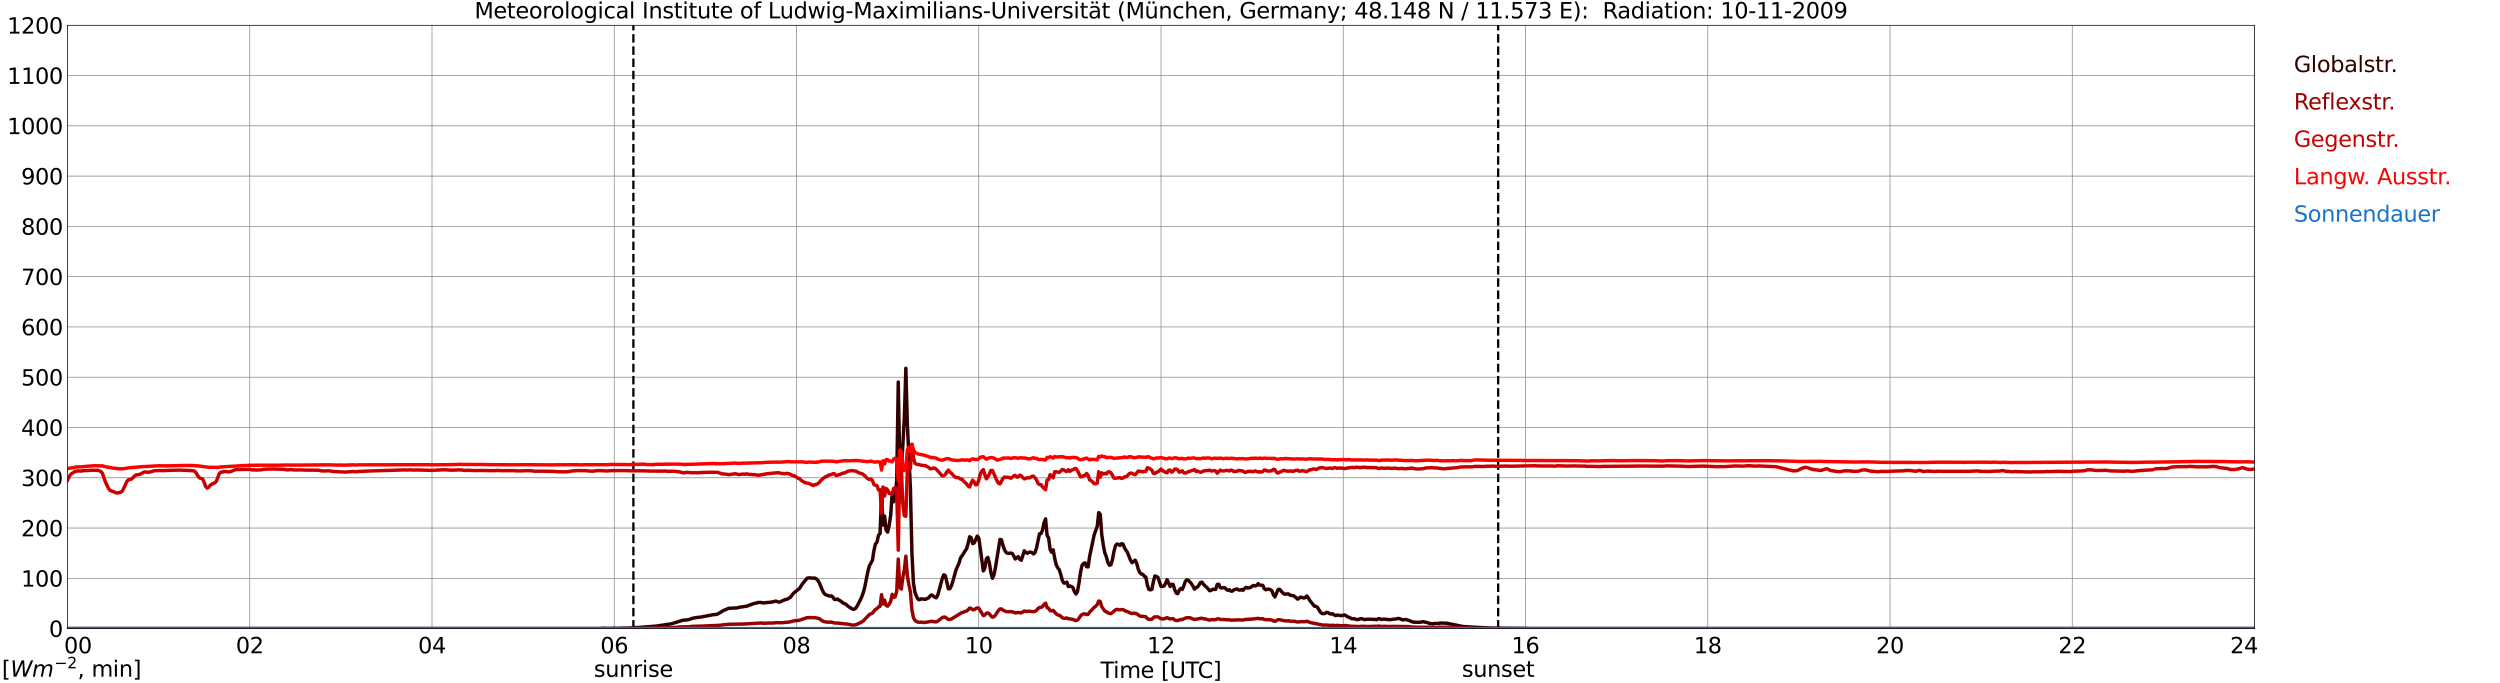 <?xml version="1.0" encoding="utf-8" standalone="no"?>
<!DOCTYPE svg PUBLIC "-//W3C//DTD SVG 1.1//EN"
  "http://www.w3.org/Graphics/SVG/1.1/DTD/svg11.dtd">
<svg xmlns:xlink="http://www.w3.org/1999/xlink" width="1085.4pt" height="296.64pt" viewBox="0 0 1085.4 296.64" xmlns="http://www.w3.org/2000/svg" version="1.1">
 <defs>
  <style type="text/css">*{stroke-linejoin: round; stroke-linecap: butt}</style>
 </defs>
 <g id="figure_1">
  <g id="patch_1">
   <path d="M 0 296.64 
L 1085.4 296.64 
L 1085.4 0 
L 0 0 
z
" style="fill: #ffffff"/>
  </g>
  <g id="axes_1">
   <g id="patch_2">
    <path d="M 29.306 272.909 
L 978.814 272.909 
L 978.814 10.976 
L 29.306 10.976 
z
" style="fill: #ffffff"/>
   </g>
   <g id="patch_3">
    <path d="M 978.814 272.909 
L 978.814 272.909 
L 978.814 10.976 
L 978.814 10.976 
z
" clip-path="url(#p4f39a901ae)" style="fill: #d3d3d3; opacity: 0.25; stroke: #d3d3d3; stroke-linejoin: miter"/>
   </g>
   <g id="matplotlib.axis_1">
    <g id="xtick_1">
     <g id="line2d_1">
      <path d="M 29.306 272.909 
L 29.306 10.976 
" clip-path="url(#p4f39a901ae)" style="fill: none; stroke: #808080; stroke-width: 0.3; stroke-linecap: square"/>
     </g>
     <g id="line2d_2"/>
     <g id="text_1">
      <!--    00 -->
      <g transform="translate(18.733 283.627) scale(0.095 -0.095)">
       <defs>
        <path id="DejaVuSans-20" transform="scale(0.016)"/>
        <path id="DejaVuSans-30" d="M 2034 4250 
Q 1547 4250 1301 3770 
Q 1056 3291 1056 2328 
Q 1056 1369 1301 889 
Q 1547 409 2034 409 
Q 2525 409 2770 889 
Q 3016 1369 3016 2328 
Q 3016 3291 2770 3770 
Q 2525 4250 2034 4250 
z
M 2034 4750 
Q 2819 4750 3233 4129 
Q 3647 3509 3647 2328 
Q 3647 1150 3233 529 
Q 2819 -91 2034 -91 
Q 1250 -91 836 529 
Q 422 1150 422 2328 
Q 422 3509 836 4129 
Q 1250 4750 2034 4750 
z
" transform="scale(0.016)"/>
       </defs>
       <use xlink:href="#DejaVuSans-20"/>
       <use xlink:href="#DejaVuSans-20" transform="translate(31.787 0)"/>
       <use xlink:href="#DejaVuSans-20" transform="translate(63.574 0)"/>
       <use xlink:href="#DejaVuSans-30" transform="translate(95.361 0)"/>
       <use xlink:href="#DejaVuSans-30" transform="translate(158.984 0)"/>
      </g>
     </g>
    </g>
    <g id="xtick_2">
     <g id="line2d_3">
      <path d="M 108.431 272.909 
L 108.431 10.976 
" clip-path="url(#p4f39a901ae)" style="fill: none; stroke: #808080; stroke-width: 0.3; stroke-linecap: square"/>
     </g>
     <g id="line2d_4"/>
     <g id="text_2">
      <!-- 02 -->
      <g transform="translate(102.387 283.627) scale(0.095 -0.095)">
       <defs>
        <path id="DejaVuSans-32" d="M 1228 531 
L 3431 531 
L 3431 0 
L 469 0 
L 469 531 
Q 828 903 1448 1529 
Q 2069 2156 2228 2338 
Q 2531 2678 2651 2914 
Q 2772 3150 2772 3378 
Q 2772 3750 2511 3984 
Q 2250 4219 1831 4219 
Q 1534 4219 1204 4116 
Q 875 4013 500 3803 
L 500 4441 
Q 881 4594 1212 4672 
Q 1544 4750 1819 4750 
Q 2544 4750 2975 4387 
Q 3406 4025 3406 3419 
Q 3406 3131 3298 2873 
Q 3191 2616 2906 2266 
Q 2828 2175 2409 1742 
Q 1991 1309 1228 531 
z
" transform="scale(0.016)"/>
       </defs>
       <use xlink:href="#DejaVuSans-30"/>
       <use xlink:href="#DejaVuSans-32" transform="translate(63.623 0)"/>
      </g>
     </g>
    </g>
    <g id="xtick_3">
     <g id="line2d_5">
      <path d="M 187.557 272.909 
L 187.557 10.976 
" clip-path="url(#p4f39a901ae)" style="fill: none; stroke: #808080; stroke-width: 0.3; stroke-linecap: square"/>
     </g>
     <g id="line2d_6"/>
     <g id="text_3">
      <!-- 04 -->
      <g transform="translate(181.513 283.627) scale(0.095 -0.095)">
       <defs>
        <path id="DejaVuSans-34" d="M 2419 4116 
L 825 1625 
L 2419 1625 
L 2419 4116 
z
M 2253 4666 
L 3047 4666 
L 3047 1625 
L 3713 1625 
L 3713 1100 
L 3047 1100 
L 3047 0 
L 2419 0 
L 2419 1100 
L 313 1100 
L 313 1709 
L 2253 4666 
z
" transform="scale(0.016)"/>
       </defs>
       <use xlink:href="#DejaVuSans-30"/>
       <use xlink:href="#DejaVuSans-34" transform="translate(63.623 0)"/>
      </g>
     </g>
    </g>
    <g id="xtick_4">
     <g id="line2d_7">
      <path d="M 266.683 272.909 
L 266.683 10.976 
" clip-path="url(#p4f39a901ae)" style="fill: none; stroke: #808080; stroke-width: 0.3; stroke-linecap: square"/>
     </g>
     <g id="line2d_8"/>
     <g id="text_4">
      <!-- 06 -->
      <g transform="translate(260.638 283.627) scale(0.095 -0.095)">
       <defs>
        <path id="DejaVuSans-36" d="M 2113 2584 
Q 1688 2584 1439 2293 
Q 1191 2003 1191 1497 
Q 1191 994 1439 701 
Q 1688 409 2113 409 
Q 2538 409 2786 701 
Q 3034 994 3034 1497 
Q 3034 2003 2786 2293 
Q 2538 2584 2113 2584 
z
M 3366 4563 
L 3366 3988 
Q 3128 4100 2886 4159 
Q 2644 4219 2406 4219 
Q 1781 4219 1451 3797 
Q 1122 3375 1075 2522 
Q 1259 2794 1537 2939 
Q 1816 3084 2150 3084 
Q 2853 3084 3261 2657 
Q 3669 2231 3669 1497 
Q 3669 778 3244 343 
Q 2819 -91 2113 -91 
Q 1303 -91 875 529 
Q 447 1150 447 2328 
Q 447 3434 972 4092 
Q 1497 4750 2381 4750 
Q 2619 4750 2861 4703 
Q 3103 4656 3366 4563 
z
" transform="scale(0.016)"/>
       </defs>
       <use xlink:href="#DejaVuSans-30"/>
       <use xlink:href="#DejaVuSans-36" transform="translate(63.623 0)"/>
      </g>
     </g>
    </g>
    <g id="xtick_5">
     <g id="line2d_9">
      <path d="M 345.808 272.909 
L 345.808 10.976 
" clip-path="url(#p4f39a901ae)" style="fill: none; stroke: #808080; stroke-width: 0.3; stroke-linecap: square"/>
     </g>
     <g id="line2d_10"/>
     <g id="text_5">
      <!-- 08 -->
      <g transform="translate(339.764 283.627) scale(0.095 -0.095)">
       <defs>
        <path id="DejaVuSans-38" d="M 2034 2216 
Q 1584 2216 1326 1975 
Q 1069 1734 1069 1313 
Q 1069 891 1326 650 
Q 1584 409 2034 409 
Q 2484 409 2743 651 
Q 3003 894 3003 1313 
Q 3003 1734 2745 1975 
Q 2488 2216 2034 2216 
z
M 1403 2484 
Q 997 2584 770 2862 
Q 544 3141 544 3541 
Q 544 4100 942 4425 
Q 1341 4750 2034 4750 
Q 2731 4750 3128 4425 
Q 3525 4100 3525 3541 
Q 3525 3141 3298 2862 
Q 3072 2584 2669 2484 
Q 3125 2378 3379 2068 
Q 3634 1759 3634 1313 
Q 3634 634 3220 271 
Q 2806 -91 2034 -91 
Q 1263 -91 848 271 
Q 434 634 434 1313 
Q 434 1759 690 2068 
Q 947 2378 1403 2484 
z
M 1172 3481 
Q 1172 3119 1398 2916 
Q 1625 2713 2034 2713 
Q 2441 2713 2670 2916 
Q 2900 3119 2900 3481 
Q 2900 3844 2670 4047 
Q 2441 4250 2034 4250 
Q 1625 4250 1398 4047 
Q 1172 3844 1172 3481 
z
" transform="scale(0.016)"/>
       </defs>
       <use xlink:href="#DejaVuSans-30"/>
       <use xlink:href="#DejaVuSans-38" transform="translate(63.623 0)"/>
      </g>
     </g>
    </g>
    <g id="xtick_6">
     <g id="line2d_11">
      <path d="M 424.934 272.909 
L 424.934 10.976 
" clip-path="url(#p4f39a901ae)" style="fill: none; stroke: #808080; stroke-width: 0.3; stroke-linecap: square"/>
     </g>
     <g id="line2d_12"/>
     <g id="text_6">
      <!-- 10 -->
      <g transform="translate(418.89 283.627) scale(0.095 -0.095)">
       <defs>
        <path id="DejaVuSans-31" d="M 794 531 
L 1825 531 
L 1825 4091 
L 703 3866 
L 703 4441 
L 1819 4666 
L 2450 4666 
L 2450 531 
L 3481 531 
L 3481 0 
L 794 0 
L 794 531 
z
" transform="scale(0.016)"/>
       </defs>
       <use xlink:href="#DejaVuSans-31"/>
       <use xlink:href="#DejaVuSans-30" transform="translate(63.623 0)"/>
      </g>
     </g>
    </g>
    <g id="xtick_7">
     <g id="line2d_13">
      <path d="M 504.06 272.909 
L 504.06 10.976 
" clip-path="url(#p4f39a901ae)" style="fill: none; stroke: #808080; stroke-width: 0.3; stroke-linecap: square"/>
     </g>
     <g id="line2d_14"/>
     <g id="text_7">
      <!-- 12 -->
      <g transform="translate(498.015 283.627) scale(0.095 -0.095)">
       <use xlink:href="#DejaVuSans-31"/>
       <use xlink:href="#DejaVuSans-32" transform="translate(63.623 0)"/>
      </g>
     </g>
    </g>
    <g id="xtick_8">
     <g id="line2d_15">
      <path d="M 583.185 272.909 
L 583.185 10.976 
" clip-path="url(#p4f39a901ae)" style="fill: none; stroke: #808080; stroke-width: 0.3; stroke-linecap: square"/>
     </g>
     <g id="line2d_16"/>
     <g id="text_8">
      <!-- 14 -->
      <g transform="translate(577.141 283.627) scale(0.095 -0.095)">
       <use xlink:href="#DejaVuSans-31"/>
       <use xlink:href="#DejaVuSans-34" transform="translate(63.623 0)"/>
      </g>
     </g>
    </g>
    <g id="xtick_9">
     <g id="line2d_17">
      <path d="M 662.311 272.909 
L 662.311 10.976 
" clip-path="url(#p4f39a901ae)" style="fill: none; stroke: #808080; stroke-width: 0.3; stroke-linecap: square"/>
     </g>
     <g id="line2d_18"/>
     <g id="text_9">
      <!-- 16 -->
      <g transform="translate(656.267 283.627) scale(0.095 -0.095)">
       <use xlink:href="#DejaVuSans-31"/>
       <use xlink:href="#DejaVuSans-36" transform="translate(63.623 0)"/>
      </g>
     </g>
    </g>
    <g id="xtick_10">
     <g id="line2d_19">
      <path d="M 741.437 272.909 
L 741.437 10.976 
" clip-path="url(#p4f39a901ae)" style="fill: none; stroke: #808080; stroke-width: 0.3; stroke-linecap: square"/>
     </g>
     <g id="line2d_20"/>
     <g id="text_10">
      <!-- 18 -->
      <g transform="translate(735.392 283.627) scale(0.095 -0.095)">
       <use xlink:href="#DejaVuSans-31"/>
       <use xlink:href="#DejaVuSans-38" transform="translate(63.623 0)"/>
      </g>
     </g>
    </g>
    <g id="xtick_11">
     <g id="line2d_21">
      <path d="M 820.562 272.909 
L 820.562 10.976 
" clip-path="url(#p4f39a901ae)" style="fill: none; stroke: #808080; stroke-width: 0.3; stroke-linecap: square"/>
     </g>
     <g id="line2d_22"/>
     <g id="text_11">
      <!-- 20 -->
      <g transform="translate(814.518 283.627) scale(0.095 -0.095)">
       <use xlink:href="#DejaVuSans-32"/>
       <use xlink:href="#DejaVuSans-30" transform="translate(63.623 0)"/>
      </g>
     </g>
    </g>
    <g id="xtick_12">
     <g id="line2d_23">
      <path d="M 899.688 272.909 
L 899.688 10.976 
" clip-path="url(#p4f39a901ae)" style="fill: none; stroke: #808080; stroke-width: 0.3; stroke-linecap: square"/>
     </g>
     <g id="line2d_24"/>
     <g id="text_12">
      <!-- 22 -->
      <g transform="translate(893.644 283.627) scale(0.095 -0.095)">
       <use xlink:href="#DejaVuSans-32"/>
       <use xlink:href="#DejaVuSans-32" transform="translate(63.623 0)"/>
      </g>
     </g>
    </g>
    <g id="xtick_13">
     <g id="line2d_25">
      <path d="M 978.814 272.909 
L 978.814 10.976 
" clip-path="url(#p4f39a901ae)" style="fill: none; stroke: #808080; stroke-width: 0.3; stroke-linecap: square"/>
     </g>
     <g id="line2d_26"/>
     <g id="text_13">
      <!-- 24    -->
      <g transform="translate(968.241 283.627) scale(0.095 -0.095)">
       <use xlink:href="#DejaVuSans-32"/>
       <use xlink:href="#DejaVuSans-34" transform="translate(63.623 0)"/>
       <use xlink:href="#DejaVuSans-20" transform="translate(127.246 0)"/>
       <use xlink:href="#DejaVuSans-20" transform="translate(159.033 0)"/>
       <use xlink:href="#DejaVuSans-20" transform="translate(190.82 0)"/>
      </g>
     </g>
    </g>
    <g id="text_14">
     <!-- Time [UTC] -->
     <g transform="translate(477.806 294.322) scale(0.095 -0.095)">
      <defs>
       <path id="DejaVuSans-54" d="M -19 4666 
L 3928 4666 
L 3928 4134 
L 2272 4134 
L 2272 0 
L 1638 0 
L 1638 4134 
L -19 4134 
L -19 4666 
z
" transform="scale(0.016)"/>
       <path id="DejaVuSans-69" d="M 603 3500 
L 1178 3500 
L 1178 0 
L 603 0 
L 603 3500 
z
M 603 4863 
L 1178 4863 
L 1178 4134 
L 603 4134 
L 603 4863 
z
" transform="scale(0.016)"/>
       <path id="DejaVuSans-6d" d="M 3328 2828 
Q 3544 3216 3844 3400 
Q 4144 3584 4550 3584 
Q 5097 3584 5394 3201 
Q 5691 2819 5691 2113 
L 5691 0 
L 5113 0 
L 5113 2094 
Q 5113 2597 4934 2840 
Q 4756 3084 4391 3084 
Q 3944 3084 3684 2787 
Q 3425 2491 3425 1978 
L 3425 0 
L 2847 0 
L 2847 2094 
Q 2847 2600 2669 2842 
Q 2491 3084 2119 3084 
Q 1678 3084 1418 2786 
Q 1159 2488 1159 1978 
L 1159 0 
L 581 0 
L 581 3500 
L 1159 3500 
L 1159 2956 
Q 1356 3278 1631 3431 
Q 1906 3584 2284 3584 
Q 2666 3584 2933 3390 
Q 3200 3197 3328 2828 
z
" transform="scale(0.016)"/>
       <path id="DejaVuSans-65" d="M 3597 1894 
L 3597 1613 
L 953 1613 
Q 991 1019 1311 708 
Q 1631 397 2203 397 
Q 2534 397 2845 478 
Q 3156 559 3463 722 
L 3463 178 
Q 3153 47 2828 -22 
Q 2503 -91 2169 -91 
Q 1331 -91 842 396 
Q 353 884 353 1716 
Q 353 2575 817 3079 
Q 1281 3584 2069 3584 
Q 2775 3584 3186 3129 
Q 3597 2675 3597 1894 
z
M 3022 2063 
Q 3016 2534 2758 2815 
Q 2500 3097 2075 3097 
Q 1594 3097 1305 2825 
Q 1016 2553 972 2059 
L 3022 2063 
z
" transform="scale(0.016)"/>
       <path id="DejaVuSans-5b" d="M 550 4863 
L 1875 4863 
L 1875 4416 
L 1125 4416 
L 1125 -397 
L 1875 -397 
L 1875 -844 
L 550 -844 
L 550 4863 
z
" transform="scale(0.016)"/>
       <path id="DejaVuSans-55" d="M 556 4666 
L 1191 4666 
L 1191 1831 
Q 1191 1081 1462 751 
Q 1734 422 2344 422 
Q 2950 422 3222 751 
Q 3494 1081 3494 1831 
L 3494 4666 
L 4128 4666 
L 4128 1753 
Q 4128 841 3676 375 
Q 3225 -91 2344 -91 
Q 1459 -91 1007 375 
Q 556 841 556 1753 
L 556 4666 
z
" transform="scale(0.016)"/>
       <path id="DejaVuSans-43" d="M 4122 4306 
L 4122 3641 
Q 3803 3938 3442 4084 
Q 3081 4231 2675 4231 
Q 1875 4231 1450 3742 
Q 1025 3253 1025 2328 
Q 1025 1406 1450 917 
Q 1875 428 2675 428 
Q 3081 428 3442 575 
Q 3803 722 4122 1019 
L 4122 359 
Q 3791 134 3420 21 
Q 3050 -91 2638 -91 
Q 1578 -91 968 557 
Q 359 1206 359 2328 
Q 359 3453 968 4101 
Q 1578 4750 2638 4750 
Q 3056 4750 3426 4639 
Q 3797 4528 4122 4306 
z
" transform="scale(0.016)"/>
       <path id="DejaVuSans-5d" d="M 1947 4863 
L 1947 -844 
L 622 -844 
L 622 -397 
L 1369 -397 
L 1369 4416 
L 622 4416 
L 622 4863 
L 1947 4863 
z
" transform="scale(0.016)"/>
      </defs>
      <use xlink:href="#DejaVuSans-54"/>
      <use xlink:href="#DejaVuSans-69" transform="translate(57.959 0)"/>
      <use xlink:href="#DejaVuSans-6d" transform="translate(85.742 0)"/>
      <use xlink:href="#DejaVuSans-65" transform="translate(183.154 0)"/>
      <use xlink:href="#DejaVuSans-20" transform="translate(244.678 0)"/>
      <use xlink:href="#DejaVuSans-5b" transform="translate(276.465 0)"/>
      <use xlink:href="#DejaVuSans-55" transform="translate(315.479 0)"/>
      <use xlink:href="#DejaVuSans-54" transform="translate(388.672 0)"/>
      <use xlink:href="#DejaVuSans-43" transform="translate(443.881 0)"/>
      <use xlink:href="#DejaVuSans-5d" transform="translate(513.705 0)"/>
     </g>
    </g>
   </g>
   <g id="matplotlib.axis_2">
    <g id="ytick_1">
     <g id="line2d_27">
      <path d="M 29.306 272.909 
L 978.814 272.909 
" clip-path="url(#p4f39a901ae)" style="fill: none; stroke: #808080; stroke-width: 0.3; stroke-linecap: square"/>
     </g>
     <g id="line2d_28"/>
     <g id="text_15">
      <!-- 0 -->
      <g transform="translate(21.261 276.518) scale(0.095 -0.095)">
       <use xlink:href="#DejaVuSans-30"/>
      </g>
     </g>
    </g>
    <g id="ytick_2">
     <g id="line2d_29">
      <path d="M 29.306 251.081 
L 978.814 251.081 
" clip-path="url(#p4f39a901ae)" style="fill: none; stroke: #808080; stroke-width: 0.3; stroke-linecap: square"/>
     </g>
     <g id="line2d_30"/>
     <g id="text_16">
      <!-- 100 -->
      <g transform="translate(9.173 254.69) scale(0.095 -0.095)">
       <use xlink:href="#DejaVuSans-31"/>
       <use xlink:href="#DejaVuSans-30" transform="translate(63.623 0)"/>
       <use xlink:href="#DejaVuSans-30" transform="translate(127.246 0)"/>
      </g>
     </g>
    </g>
    <g id="ytick_3">
     <g id="line2d_31">
      <path d="M 29.306 229.253 
L 978.814 229.253 
" clip-path="url(#p4f39a901ae)" style="fill: none; stroke: #808080; stroke-width: 0.3; stroke-linecap: square"/>
     </g>
     <g id="line2d_32"/>
     <g id="text_17">
      <!-- 200 -->
      <g transform="translate(9.173 232.863) scale(0.095 -0.095)">
       <use xlink:href="#DejaVuSans-32"/>
       <use xlink:href="#DejaVuSans-30" transform="translate(63.623 0)"/>
       <use xlink:href="#DejaVuSans-30" transform="translate(127.246 0)"/>
      </g>
     </g>
    </g>
    <g id="ytick_4">
     <g id="line2d_33">
      <path d="M 29.306 207.426 
L 978.814 207.426 
" clip-path="url(#p4f39a901ae)" style="fill: none; stroke: #808080; stroke-width: 0.3; stroke-linecap: square"/>
     </g>
     <g id="line2d_34"/>
     <g id="text_18">
      <!-- 300 -->
      <g transform="translate(9.173 211.035) scale(0.095 -0.095)">
       <defs>
        <path id="DejaVuSans-33" d="M 2597 2516 
Q 3050 2419 3304 2112 
Q 3559 1806 3559 1356 
Q 3559 666 3084 287 
Q 2609 -91 1734 -91 
Q 1441 -91 1130 -33 
Q 819 25 488 141 
L 488 750 
Q 750 597 1062 519 
Q 1375 441 1716 441 
Q 2309 441 2620 675 
Q 2931 909 2931 1356 
Q 2931 1769 2642 2001 
Q 2353 2234 1838 2234 
L 1294 2234 
L 1294 2753 
L 1863 2753 
Q 2328 2753 2575 2939 
Q 2822 3125 2822 3475 
Q 2822 3834 2567 4026 
Q 2313 4219 1838 4219 
Q 1578 4219 1281 4162 
Q 984 4106 628 3988 
L 628 4550 
Q 988 4650 1302 4700 
Q 1616 4750 1894 4750 
Q 2613 4750 3031 4423 
Q 3450 4097 3450 3541 
Q 3450 3153 3228 2886 
Q 3006 2619 2597 2516 
z
" transform="scale(0.016)"/>
       </defs>
       <use xlink:href="#DejaVuSans-33"/>
       <use xlink:href="#DejaVuSans-30" transform="translate(63.623 0)"/>
       <use xlink:href="#DejaVuSans-30" transform="translate(127.246 0)"/>
      </g>
     </g>
    </g>
    <g id="ytick_5">
     <g id="line2d_35">
      <path d="M 29.306 185.598 
L 978.814 185.598 
" clip-path="url(#p4f39a901ae)" style="fill: none; stroke: #808080; stroke-width: 0.3; stroke-linecap: square"/>
     </g>
     <g id="line2d_36"/>
     <g id="text_19">
      <!-- 400 -->
      <g transform="translate(9.173 189.207) scale(0.095 -0.095)">
       <use xlink:href="#DejaVuSans-34"/>
       <use xlink:href="#DejaVuSans-30" transform="translate(63.623 0)"/>
       <use xlink:href="#DejaVuSans-30" transform="translate(127.246 0)"/>
      </g>
     </g>
    </g>
    <g id="ytick_6">
     <g id="line2d_37">
      <path d="M 29.306 163.77 
L 978.814 163.77 
" clip-path="url(#p4f39a901ae)" style="fill: none; stroke: #808080; stroke-width: 0.3; stroke-linecap: square"/>
     </g>
     <g id="line2d_38"/>
     <g id="text_20">
      <!-- 500 -->
      <g transform="translate(9.173 167.379) scale(0.095 -0.095)">
       <defs>
        <path id="DejaVuSans-35" d="M 691 4666 
L 3169 4666 
L 3169 4134 
L 1269 4134 
L 1269 2991 
Q 1406 3038 1543 3061 
Q 1681 3084 1819 3084 
Q 2600 3084 3056 2656 
Q 3513 2228 3513 1497 
Q 3513 744 3044 326 
Q 2575 -91 1722 -91 
Q 1428 -91 1123 -41 
Q 819 9 494 109 
L 494 744 
Q 775 591 1075 516 
Q 1375 441 1709 441 
Q 2250 441 2565 725 
Q 2881 1009 2881 1497 
Q 2881 1984 2565 2268 
Q 2250 2553 1709 2553 
Q 1456 2553 1204 2497 
Q 953 2441 691 2322 
L 691 4666 
z
" transform="scale(0.016)"/>
       </defs>
       <use xlink:href="#DejaVuSans-35"/>
       <use xlink:href="#DejaVuSans-30" transform="translate(63.623 0)"/>
       <use xlink:href="#DejaVuSans-30" transform="translate(127.246 0)"/>
      </g>
     </g>
    </g>
    <g id="ytick_7">
     <g id="line2d_39">
      <path d="M 29.306 141.942 
L 978.814 141.942 
" clip-path="url(#p4f39a901ae)" style="fill: none; stroke: #808080; stroke-width: 0.3; stroke-linecap: square"/>
     </g>
     <g id="line2d_40"/>
     <g id="text_21">
      <!-- 600 -->
      <g transform="translate(9.173 145.551) scale(0.095 -0.095)">
       <use xlink:href="#DejaVuSans-36"/>
       <use xlink:href="#DejaVuSans-30" transform="translate(63.623 0)"/>
       <use xlink:href="#DejaVuSans-30" transform="translate(127.246 0)"/>
      </g>
     </g>
    </g>
    <g id="ytick_8">
     <g id="line2d_41">
      <path d="M 29.306 120.114 
L 978.814 120.114 
" clip-path="url(#p4f39a901ae)" style="fill: none; stroke: #808080; stroke-width: 0.3; stroke-linecap: square"/>
     </g>
     <g id="line2d_42"/>
     <g id="text_22">
      <!-- 700 -->
      <g transform="translate(9.173 123.724) scale(0.095 -0.095)">
       <defs>
        <path id="DejaVuSans-37" d="M 525 4666 
L 3525 4666 
L 3525 4397 
L 1831 0 
L 1172 0 
L 2766 4134 
L 525 4134 
L 525 4666 
z
" transform="scale(0.016)"/>
       </defs>
       <use xlink:href="#DejaVuSans-37"/>
       <use xlink:href="#DejaVuSans-30" transform="translate(63.623 0)"/>
       <use xlink:href="#DejaVuSans-30" transform="translate(127.246 0)"/>
      </g>
     </g>
    </g>
    <g id="ytick_9">
     <g id="line2d_43">
      <path d="M 29.306 98.287 
L 978.814 98.287 
" clip-path="url(#p4f39a901ae)" style="fill: none; stroke: #808080; stroke-width: 0.3; stroke-linecap: square"/>
     </g>
     <g id="line2d_44"/>
     <g id="text_23">
      <!-- 800 -->
      <g transform="translate(9.173 101.896) scale(0.095 -0.095)">
       <use xlink:href="#DejaVuSans-38"/>
       <use xlink:href="#DejaVuSans-30" transform="translate(63.623 0)"/>
       <use xlink:href="#DejaVuSans-30" transform="translate(127.246 0)"/>
      </g>
     </g>
    </g>
    <g id="ytick_10">
     <g id="line2d_45">
      <path d="M 29.306 76.459 
L 978.814 76.459 
" clip-path="url(#p4f39a901ae)" style="fill: none; stroke: #808080; stroke-width: 0.3; stroke-linecap: square"/>
     </g>
     <g id="line2d_46"/>
     <g id="text_24">
      <!-- 900 -->
      <g transform="translate(9.173 80.068) scale(0.095 -0.095)">
       <defs>
        <path id="DejaVuSans-39" d="M 703 97 
L 703 672 
Q 941 559 1184 500 
Q 1428 441 1663 441 
Q 2288 441 2617 861 
Q 2947 1281 2994 2138 
Q 2813 1869 2534 1725 
Q 2256 1581 1919 1581 
Q 1219 1581 811 2004 
Q 403 2428 403 3163 
Q 403 3881 828 4315 
Q 1253 4750 1959 4750 
Q 2769 4750 3195 4129 
Q 3622 3509 3622 2328 
Q 3622 1225 3098 567 
Q 2575 -91 1691 -91 
Q 1453 -91 1209 -44 
Q 966 3 703 97 
z
M 1959 2075 
Q 2384 2075 2632 2365 
Q 2881 2656 2881 3163 
Q 2881 3666 2632 3958 
Q 2384 4250 1959 4250 
Q 1534 4250 1286 3958 
Q 1038 3666 1038 3163 
Q 1038 2656 1286 2365 
Q 1534 2075 1959 2075 
z
" transform="scale(0.016)"/>
       </defs>
       <use xlink:href="#DejaVuSans-39"/>
       <use xlink:href="#DejaVuSans-30" transform="translate(63.623 0)"/>
       <use xlink:href="#DejaVuSans-30" transform="translate(127.246 0)"/>
      </g>
     </g>
    </g>
    <g id="ytick_11">
     <g id="line2d_47">
      <path d="M 29.306 54.631 
L 978.814 54.631 
" clip-path="url(#p4f39a901ae)" style="fill: none; stroke: #808080; stroke-width: 0.3; stroke-linecap: square"/>
     </g>
     <g id="line2d_48"/>
     <g id="text_25">
      <!-- 1000 -->
      <g transform="translate(3.128 58.24) scale(0.095 -0.095)">
       <use xlink:href="#DejaVuSans-31"/>
       <use xlink:href="#DejaVuSans-30" transform="translate(63.623 0)"/>
       <use xlink:href="#DejaVuSans-30" transform="translate(127.246 0)"/>
       <use xlink:href="#DejaVuSans-30" transform="translate(190.869 0)"/>
      </g>
     </g>
    </g>
    <g id="ytick_12">
     <g id="line2d_49">
      <path d="M 29.306 32.803 
L 978.814 32.803 
" clip-path="url(#p4f39a901ae)" style="fill: none; stroke: #808080; stroke-width: 0.3; stroke-linecap: square"/>
     </g>
     <g id="line2d_50"/>
     <g id="text_26">
      <!-- 1100 -->
      <g transform="translate(3.128 36.413) scale(0.095 -0.095)">
       <use xlink:href="#DejaVuSans-31"/>
       <use xlink:href="#DejaVuSans-31" transform="translate(63.623 0)"/>
       <use xlink:href="#DejaVuSans-30" transform="translate(127.246 0)"/>
       <use xlink:href="#DejaVuSans-30" transform="translate(190.869 0)"/>
      </g>
     </g>
    </g>
    <g id="ytick_13">
     <g id="line2d_51">
      <path d="M 29.306 10.976 
L 978.814 10.976 
" clip-path="url(#p4f39a901ae)" style="fill: none; stroke: #808080; stroke-width: 0.3; stroke-linecap: square"/>
     </g>
     <g id="line2d_52"/>
     <g id="text_27">
      <!-- 1200 -->
      <g transform="translate(3.128 14.585) scale(0.095 -0.095)">
       <use xlink:href="#DejaVuSans-31"/>
       <use xlink:href="#DejaVuSans-32" transform="translate(63.623 0)"/>
       <use xlink:href="#DejaVuSans-30" transform="translate(127.246 0)"/>
       <use xlink:href="#DejaVuSans-30" transform="translate(190.869 0)"/>
      </g>
     </g>
    </g>
   </g>
   <g id="line2d_53">
    <path d="M 274.991 272.909 
L 274.991 10.976 
" clip-path="url(#p4f39a901ae)" style="fill: none; stroke-dasharray: 3.7,1.6; stroke-dashoffset: 0; stroke: #000000"/>
   </g>
   <g id="line2d_54">
    <path d="M 650.442 272.909 
L 650.442 10.976 
" clip-path="url(#p4f39a901ae)" style="fill: none; stroke-dasharray: 3.7,1.6; stroke-dashoffset: 0; stroke: #000000"/>
   </g>
   <g id="line2d_55">
    <path d="M 29.306 272.909 
L 260.748 272.909 
L 261.408 272.756 
L 264.045 272.848 
L 266.683 272.756 
L 268.002 272.802 
L 270.639 272.71 
L 273.277 272.664 
L 274.595 272.527 
L 277.233 272.435 
L 285.145 271.793 
L 291.739 270.787 
L 293.717 270.148 
L 296.355 269.322 
L 297.014 269.187 
L 297.674 269.231 
L 298.992 269.004 
L 300.971 268.362 
L 302.949 268.041 
L 304.267 267.906 
L 309.543 266.897 
L 310.861 266.76 
L 311.521 266.622 
L 314.158 265.022 
L 315.477 264.518 
L 316.136 264.152 
L 317.455 264.06 
L 320.093 263.924 
L 320.752 263.695 
L 324.049 263.191 
L 324.708 263.008 
L 325.368 262.689 
L 326.027 262.552 
L 326.686 262.231 
L 329.324 261.543 
L 330.643 261.589 
L 331.302 261.772 
L 334.599 261.454 
L 335.918 261.224 
L 336.577 260.995 
L 337.236 261.087 
L 337.896 261.362 
L 338.555 261.408 
L 339.874 260.766 
L 341.193 260.216 
L 341.852 260.126 
L 343.171 259.301 
L 344.49 257.564 
L 347.127 255.458 
L 348.446 253.399 
L 350.424 251.02 
L 351.743 250.837 
L 352.402 251.02 
L 353.721 250.974 
L 354.38 251.247 
L 355.04 251.98 
L 355.699 252.987 
L 357.018 256.191 
L 357.677 257.472 
L 358.337 258.158 
L 360.315 258.845 
L 360.974 258.708 
L 361.634 259.301 
L 362.293 260.262 
L 362.952 260.262 
L 363.612 260.035 
L 364.271 260.583 
L 364.93 260.904 
L 366.249 261.956 
L 366.909 262.139 
L 367.568 262.597 
L 368.227 263.237 
L 369.546 264.106 
L 370.206 264.472 
L 370.865 264.518 
L 371.524 264.06 
L 372.184 263.054 
L 373.502 260.491 
L 374.162 259.072 
L 374.821 257.243 
L 375.481 254.772 
L 376.799 248.091 
L 377.459 245.666 
L 378.777 243.241 
L 379.437 238.984 
L 380.096 236.146 
L 380.756 235.415 
L 381.415 232.348 
L 382.074 231.663 
L 382.734 215.417 
L 383.393 227.957 
L 384.053 224.067 
L 384.712 230.153 
L 385.371 231.021 
L 386.031 228.138 
L 386.69 223.746 
L 387.349 214.273 
L 388.009 217.842 
L 388.668 216.242 
L 389.328 208.141 
L 389.987 165.859 
L 390.646 201.689 
L 391.306 205.533 
L 392.624 181.372 
L 393.284 159.911 
L 393.943 184.301 
L 395.262 211.894 
L 395.921 240.265 
L 396.581 253.124 
L 397.24 257.197 
L 397.899 258.891 
L 398.559 260.126 
L 399.218 260.399 
L 399.878 259.989 
L 401.856 260.216 
L 402.515 259.806 
L 403.175 259.576 
L 403.834 258.708 
L 404.493 258.295 
L 405.812 259.256 
L 406.471 259.531 
L 407.131 258.433 
L 409.109 251.157 
L 409.768 249.555 
L 410.428 249.966 
L 411.746 255.641 
L 412.406 255.595 
L 413.065 254.314 
L 413.725 252.255 
L 415.043 247.495 
L 416.362 244.476 
L 417.022 242.232 
L 418.34 240.311 
L 419 239.167 
L 419.659 238.253 
L 420.318 235.917 
L 420.978 233.036 
L 421.637 233.446 
L 422.297 236.009 
L 422.956 235.736 
L 424.275 232.761 
L 424.934 233.538 
L 425.593 238.07 
L 426.912 247.861 
L 427.572 246.626 
L 428.231 242.645 
L 428.89 242.005 
L 429.55 244.43 
L 430.209 248.549 
L 430.869 251.066 
L 431.528 249.647 
L 432.187 246.397 
L 434.165 234.18 
L 434.825 234.409 
L 435.484 236.926 
L 436.144 238.755 
L 436.803 239.853 
L 437.462 240.22 
L 438.122 240.265 
L 438.781 240.082 
L 439.44 240.311 
L 440.1 241.272 
L 440.759 242.69 
L 442.078 241.684 
L 442.737 242.782 
L 443.397 243.241 
L 444.716 239.122 
L 445.375 239.899 
L 446.034 240.22 
L 446.694 239.807 
L 447.353 239.669 
L 448.012 239.899 
L 448.672 240.495 
L 449.331 239.99 
L 449.991 237.978 
L 451.309 231.755 
L 451.969 231.663 
L 452.628 230.153 
L 453.287 226.902 
L 453.947 225.257 
L 454.606 232.44 
L 455.266 233.538 
L 455.925 238.572 
L 456.584 239.761 
L 457.244 238.709 
L 457.903 242.324 
L 458.563 245.161 
L 459.222 246.534 
L 459.881 247.359 
L 460.541 249.418 
L 461.2 251.935 
L 461.859 253.124 
L 462.519 253.124 
L 463.178 252.757 
L 463.838 254.68 
L 464.497 254.405 
L 465.156 254.635 
L 465.816 255.091 
L 466.475 256.83 
L 467.134 257.883 
L 467.794 256.785 
L 468.453 253.124 
L 469.113 248.503 
L 469.772 245.482 
L 470.431 244.659 
L 471.091 244.384 
L 471.75 246.032 
L 472.409 246.122 
L 473.069 241.593 
L 474.388 235.369 
L 475.047 232.211 
L 476.366 228.55 
L 477.025 222.557 
L 477.685 223.288 
L 478.344 232.119 
L 479.003 236.559 
L 479.663 240.036 
L 480.322 241.684 
L 480.981 244.155 
L 481.641 245.391 
L 482.3 245.207 
L 482.96 243.057 
L 483.619 239.488 
L 484.278 236.972 
L 484.938 236.192 
L 485.597 236.33 
L 486.256 236.834 
L 486.916 236.055 
L 487.575 236.238 
L 488.235 237.886 
L 489.553 239.99 
L 490.872 243.332 
L 491.532 244.293 
L 492.85 243.195 
L 493.51 244.522 
L 494.169 247.084 
L 494.828 248.549 
L 495.488 249.234 
L 496.147 249.326 
L 496.807 250.195 
L 497.466 250.516 
L 498.125 253.947 
L 498.785 255.87 
L 499.444 256.099 
L 500.103 255.87 
L 500.763 252.439 
L 501.422 250.057 
L 502.082 250.287 
L 502.741 250.699 
L 504.06 254.589 
L 504.719 254.589 
L 505.379 254.405 
L 506.038 253.262 
L 506.697 251.659 
L 508.016 254.635 
L 508.675 253.674 
L 509.335 253.766 
L 509.994 255.962 
L 510.654 257.472 
L 511.313 257.745 
L 511.972 256.283 
L 512.632 255.503 
L 513.291 255.916 
L 513.95 254.36 
L 514.61 252.439 
L 515.269 251.751 
L 515.929 251.935 
L 517.247 253.353 
L 517.907 254.405 
L 518.566 255.778 
L 519.226 255.137 
L 519.885 254.864 
L 520.544 253.993 
L 521.204 252.895 
L 521.863 252.757 
L 522.522 253.72 
L 524.501 255.595 
L 525.16 256.464 
L 525.819 256.328 
L 526.479 255.824 
L 527.138 255.916 
L 527.797 255.87 
L 528.457 253.766 
L 529.116 253.628 
L 529.776 255.091 
L 530.435 255.32 
L 531.094 255.091 
L 531.754 255.182 
L 532.413 255.87 
L 533.073 256.283 
L 533.732 256.053 
L 534.391 256.647 
L 535.051 256.647 
L 535.71 256.053 
L 537.029 255.687 
L 537.688 256.099 
L 538.348 256.237 
L 539.007 255.962 
L 539.666 256.283 
L 540.326 255.503 
L 540.985 255.047 
L 541.644 255.274 
L 542.304 255.228 
L 542.963 255.047 
L 543.623 254.497 
L 544.282 254.176 
L 544.941 254.405 
L 545.601 254.176 
L 546.26 253.399 
L 546.919 254.039 
L 548.238 254.13 
L 548.898 255.595 
L 549.557 256.053 
L 550.216 255.824 
L 550.876 255.778 
L 551.535 256.008 
L 552.195 256.464 
L 552.854 258.203 
L 553.513 259.164 
L 554.832 256.053 
L 555.491 255.824 
L 556.151 256.464 
L 556.81 257.335 
L 557.47 257.883 
L 558.129 257.974 
L 558.788 257.837 
L 559.448 257.883 
L 560.107 258.387 
L 560.766 258.57 
L 561.426 258.57 
L 562.085 258.981 
L 563.404 260.126 
L 564.723 259.21 
L 566.042 259.668 
L 566.701 259.439 
L 567.36 258.753 
L 568.02 259.531 
L 568.679 260.72 
L 570.657 263.191 
L 571.317 263.237 
L 571.976 263.649 
L 573.295 265.845 
L 573.954 266.35 
L 574.613 266.441 
L 575.273 266.304 
L 575.932 265.845 
L 576.592 265.937 
L 577.251 266.441 
L 577.91 266.579 
L 578.57 266.487 
L 579.229 266.989 
L 579.889 267.264 
L 580.548 267.035 
L 581.867 267.218 
L 582.526 267.31 
L 583.185 267.081 
L 583.845 266.989 
L 585.164 267.814 
L 587.142 268.683 
L 587.801 268.591 
L 589.12 269.004 
L 589.779 268.958 
L 590.439 268.683 
L 591.098 268.591 
L 592.417 269.004 
L 593.736 268.82 
L 597.032 268.912 
L 597.692 269.05 
L 598.351 268.637 
L 599.011 268.591 
L 599.67 268.958 
L 600.989 268.775 
L 601.648 268.912 
L 602.307 268.912 
L 602.967 269.05 
L 603.626 269.05 
L 604.945 268.82 
L 605.604 268.82 
L 606.923 268.545 
L 607.582 268.545 
L 608.901 269.141 
L 610.22 268.958 
L 610.879 269.095 
L 613.517 270.102 
L 616.154 270.193 
L 618.133 269.918 
L 618.792 270.148 
L 619.451 270.239 
L 620.77 270.695 
L 622.089 270.833 
L 622.748 270.695 
L 624.067 270.695 
L 625.386 270.512 
L 627.364 270.558 
L 628.023 270.558 
L 635.276 272.023 
L 643.189 272.481 
L 645.167 272.527 
L 646.486 272.664 
L 647.145 272.618 
L 647.805 272.71 
L 649.783 272.664 
L 652.42 272.756 
L 662.97 272.848 
L 664.289 272.909 
L 978.154 272.909 
L 978.154 272.909 
" clip-path="url(#p4f39a901ae)" style="fill: none; stroke: #330000; stroke-width: 1.5; stroke-linecap: square"/>
   </g>
   <g id="line2d_56">
    <path d="M 29.306 272.909 
L 279.87 272.909 
L 280.53 272.749 
L 287.124 272.658 
L 288.442 272.564 
L 292.399 272.47 
L 295.036 272.191 
L 298.992 272.099 
L 300.971 271.911 
L 304.927 271.82 
L 308.883 271.634 
L 311.521 271.54 
L 313.499 271.355 
L 314.158 271.215 
L 315.477 271.167 
L 316.136 271.027 
L 322.73 270.936 
L 330.643 270.471 
L 331.302 270.608 
L 334.599 270.471 
L 335.258 270.516 
L 337.236 270.331 
L 339.215 270.377 
L 342.512 270.097 
L 345.149 269.445 
L 345.808 269.493 
L 347.127 269.259 
L 350.424 268.142 
L 351.083 268.19 
L 351.743 268.096 
L 353.062 268.19 
L 353.721 268.142 
L 355.04 268.421 
L 355.699 268.609 
L 357.018 269.539 
L 357.677 269.864 
L 358.996 270.097 
L 360.315 270.143 
L 360.974 270.097 
L 362.293 270.471 
L 363.612 270.516 
L 366.909 270.888 
L 367.568 270.888 
L 370.206 271.401 
L 371.524 271.261 
L 373.502 270.377 
L 374.821 269.584 
L 377.459 266.793 
L 378.777 266.188 
L 380.096 264.56 
L 380.756 264.28 
L 381.415 263.488 
L 382.074 263.257 
L 382.734 258.184 
L 383.393 262.233 
L 384.053 260.556 
L 384.712 262.837 
L 385.371 263.163 
L 386.031 262.325 
L 386.69 261.115 
L 387.349 258.044 
L 388.009 259.393 
L 388.668 259.068 
L 389.328 256.601 
L 389.987 242.732 
L 390.646 254.879 
L 391.306 255.763 
L 391.965 250.782 
L 392.624 247.246 
L 393.284 241.475 
L 393.943 250.038 
L 394.603 253.901 
L 395.262 256.927 
L 395.921 264.839 
L 396.581 268.19 
L 397.24 269.305 
L 397.899 269.818 
L 398.559 270.097 
L 399.218 270.191 
L 399.878 270.097 
L 401.196 270.283 
L 402.515 270.097 
L 404.493 269.724 
L 405.812 269.958 
L 406.471 270.004 
L 407.131 269.678 
L 409.109 268.142 
L 409.768 267.91 
L 410.428 267.956 
L 411.746 268.98 
L 412.406 268.98 
L 413.065 268.748 
L 417.681 265.909 
L 418.34 265.769 
L 419 265.444 
L 419.659 265.304 
L 420.318 264.745 
L 420.978 264.001 
L 421.637 264.186 
L 422.297 264.699 
L 422.956 264.699 
L 423.615 264.232 
L 424.275 263.953 
L 424.934 264.047 
L 426.912 267.258 
L 427.572 267.026 
L 428.231 266.234 
L 428.89 266.094 
L 429.55 266.559 
L 430.209 267.351 
L 430.869 267.956 
L 431.528 267.725 
L 432.187 267.072 
L 433.506 265.025 
L 434.165 264.372 
L 434.825 264.372 
L 435.484 264.931 
L 436.803 265.535 
L 438.122 265.629 
L 438.781 265.49 
L 440.1 265.815 
L 440.759 266.094 
L 442.078 265.909 
L 443.397 266.094 
L 444.716 265.256 
L 445.375 265.49 
L 446.694 265.35 
L 448.672 265.583 
L 449.331 265.396 
L 449.991 265.025 
L 450.65 264.232 
L 451.309 263.721 
L 451.969 263.721 
L 452.628 263.302 
L 453.287 262.418 
L 453.947 261.86 
L 454.606 263.813 
L 455.266 264.047 
L 455.925 265.116 
L 456.584 265.256 
L 457.244 264.979 
L 458.563 266.513 
L 459.222 266.978 
L 459.881 267.118 
L 460.541 267.537 
L 461.2 268.19 
L 461.859 268.421 
L 462.519 268.469 
L 463.178 268.281 
L 463.838 268.655 
L 464.497 268.655 
L 465.156 268.84 
L 465.816 268.888 
L 466.475 269.259 
L 467.134 269.445 
L 467.794 269.213 
L 468.453 268.421 
L 469.113 267.445 
L 469.772 266.793 
L 470.431 266.559 
L 471.091 266.513 
L 471.75 266.793 
L 472.409 266.747 
L 473.069 265.769 
L 474.388 264.42 
L 475.047 263.721 
L 475.706 263.209 
L 476.366 262.51 
L 477.025 260.93 
L 477.685 261.161 
L 478.344 263.442 
L 479.663 265.304 
L 480.322 265.583 
L 480.981 266.048 
L 481.641 266.328 
L 482.3 266.422 
L 482.96 265.954 
L 484.278 264.791 
L 484.938 264.56 
L 486.256 264.791 
L 486.916 264.651 
L 487.575 264.651 
L 488.235 265.07 
L 490.213 265.863 
L 490.872 266.234 
L 491.532 266.374 
L 492.191 266.188 
L 493.51 266.467 
L 494.828 267.445 
L 495.488 267.585 
L 496.147 267.585 
L 497.466 267.771 
L 498.125 268.561 
L 498.785 268.934 
L 500.103 268.84 
L 500.763 268.19 
L 501.422 267.771 
L 502.082 267.862 
L 502.741 267.816 
L 504.06 268.655 
L 505.379 268.7 
L 506.697 268.142 
L 508.016 268.748 
L 508.675 268.609 
L 509.335 268.609 
L 509.994 269.165 
L 510.654 269.399 
L 511.313 269.399 
L 512.632 268.98 
L 513.291 268.98 
L 514.61 268.375 
L 515.269 268.19 
L 516.588 268.19 
L 518.566 268.98 
L 521.204 268.469 
L 521.863 268.421 
L 522.522 268.655 
L 523.182 268.7 
L 525.16 269.259 
L 525.819 269.028 
L 526.479 268.98 
L 527.138 269.074 
L 527.797 269.028 
L 528.457 268.7 
L 529.116 268.655 
L 529.776 268.934 
L 532.413 269.028 
L 533.073 269.12 
L 533.732 269.074 
L 534.391 269.259 
L 537.688 269.12 
L 539.666 269.213 
L 540.326 268.98 
L 541.644 268.888 
L 543.623 268.794 
L 546.26 268.469 
L 546.919 268.655 
L 548.238 268.609 
L 548.898 268.98 
L 550.216 269.074 
L 550.876 269.028 
L 552.195 269.213 
L 552.854 269.584 
L 553.513 269.772 
L 554.832 269.074 
L 555.491 269.028 
L 557.47 269.493 
L 558.788 269.584 
L 559.448 269.493 
L 560.107 269.724 
L 562.085 269.724 
L 562.745 269.958 
L 563.404 270.052 
L 564.723 269.912 
L 566.701 269.912 
L 567.36 269.724 
L 568.02 269.912 
L 568.679 270.237 
L 574.613 271.446 
L 575.273 271.355 
L 577.91 271.54 
L 578.57 271.446 
L 579.889 271.634 
L 580.548 271.494 
L 581.867 271.68 
L 584.504 271.586 
L 585.823 271.82 
L 587.142 271.911 
L 589.779 272.005 
L 591.757 271.911 
L 593.736 272.005 
L 595.714 271.959 
L 598.351 271.865 
L 599.011 271.82 
L 599.67 272.005 
L 600.989 271.911 
L 602.967 272.005 
L 604.945 271.959 
L 611.539 272.051 
L 613.517 272.285 
L 614.176 272.239 
L 615.495 272.33 
L 622.748 272.33 
L 623.408 272.47 
L 624.067 272.47 
L 624.726 272.285 
L 627.364 272.378 
L 628.023 272.285 
L 633.298 272.658 
L 633.958 272.564 
L 635.276 272.658 
L 637.914 272.749 
L 638.573 272.704 
L 639.233 272.909 
L 978.154 272.909 
L 978.154 272.909 
" clip-path="url(#p4f39a901ae)" style="fill: none; stroke: #990000; stroke-width: 1.5; stroke-linecap: square"/>
   </g>
   <g id="line2d_57">
    <path d="M 29.306 208.515 
L 29.965 207.059 
L 30.625 206.039 
L 31.284 205.492 
L 32.603 204.699 
L 33.921 204.437 
L 35.24 204.542 
L 35.9 204.361 
L 37.878 204.289 
L 39.856 204.143 
L 41.834 204.217 
L 42.493 204.147 
L 43.812 204.73 
L 44.472 205.481 
L 45.79 209.309 
L 47.109 212.062 
L 47.768 212.872 
L 48.428 213.203 
L 49.087 213.374 
L 50.406 213.985 
L 51.065 214.083 
L 51.725 213.808 
L 52.384 213.732 
L 53.043 213.293 
L 53.703 212.073 
L 55.022 209.135 
L 55.681 208.318 
L 57 208.03 
L 57.659 207.491 
L 58.319 206.755 
L 58.978 206.277 
L 60.956 205.852 
L 62.275 205.075 
L 62.934 204.885 
L 64.253 205.062 
L 65.572 204.824 
L 66.89 204.396 
L 68.869 204.306 
L 71.506 204.324 
L 72.825 204.219 
L 76.122 204.154 
L 78.1 204.106 
L 82.056 204.26 
L 83.375 204.383 
L 84.034 204.396 
L 84.694 204.719 
L 85.353 205.618 
L 86.013 206.784 
L 86.672 207.53 
L 87.331 207.679 
L 87.991 207.991 
L 88.65 209.445 
L 89.309 211.267 
L 89.969 211.926 
L 90.628 211.468 
L 91.288 210.673 
L 91.947 210.189 
L 93.266 209.617 
L 93.925 208.977 
L 95.244 205.566 
L 95.903 205.014 
L 96.563 204.942 
L 97.222 204.671 
L 98.541 204.828 
L 99.86 204.869 
L 101.838 204.04 
L 102.497 203.881 
L 108.431 203.754 
L 109.75 204.068 
L 110.41 203.959 
L 111.069 204.077 
L 113.047 204.005 
L 114.366 203.782 
L 115.685 203.665 
L 118.982 203.617 
L 121.619 203.708 
L 122.938 203.739 
L 124.257 203.951 
L 124.916 204.009 
L 126.235 203.887 
L 127.553 204.029 
L 130.85 204.009 
L 132.169 204.086 
L 138.104 204.149 
L 138.763 204.232 
L 139.422 204.435 
L 140.741 204.474 
L 142.719 204.409 
L 144.697 204.697 
L 149.972 204.959 
L 152.61 204.765 
L 153.269 204.708 
L 154.588 204.828 
L 155.907 204.658 
L 157.885 204.61 
L 159.204 204.525 
L 175.688 204.018 
L 176.348 204.073 
L 178.326 203.994 
L 178.985 204.092 
L 181.623 204.049 
L 187.557 204.23 
L 192.173 203.975 
L 194.151 203.996 
L 195.47 204.116 
L 198.107 204.082 
L 198.767 203.99 
L 200.745 204.077 
L 201.404 204.226 
L 203.382 204.173 
L 205.36 204.267 
L 206.679 204.309 
L 209.317 204.254 
L 214.592 204.365 
L 215.91 204.228 
L 217.229 204.337 
L 219.867 204.354 
L 222.504 204.352 
L 223.164 204.263 
L 223.823 204.444 
L 225.801 204.433 
L 227.12 204.413 
L 229.098 204.333 
L 230.417 204.367 
L 232.395 204.597 
L 234.373 204.562 
L 235.692 204.57 
L 240.967 204.673 
L 242.286 204.85 
L 243.604 204.791 
L 244.923 204.891 
L 246.901 204.745 
L 247.561 204.594 
L 248.88 204.433 
L 250.858 204.304 
L 252.836 204.333 
L 254.155 204.333 
L 255.473 204.47 
L 257.451 204.599 
L 258.111 204.437 
L 260.748 204.276 
L 261.408 204.426 
L 262.067 204.376 
L 263.386 204.477 
L 266.023 204.3 
L 266.683 204.387 
L 268.002 204.274 
L 269.32 204.337 
L 270.639 204.302 
L 273.936 204.398 
L 278.552 204.411 
L 279.87 204.429 
L 282.508 204.522 
L 287.783 204.553 
L 289.102 204.492 
L 289.761 204.632 
L 291.739 204.597 
L 293.058 204.618 
L 295.036 204.893 
L 297.014 205.365 
L 297.674 205.081 
L 298.992 205.123 
L 300.311 205.243 
L 301.63 205.21 
L 302.949 205.269 
L 304.927 205.107 
L 310.202 205.024 
L 310.861 205.099 
L 311.521 205.04 
L 313.499 205.747 
L 314.818 205.828 
L 316.796 206.09 
L 317.455 205.895 
L 318.114 205.871 
L 318.774 205.705 
L 319.433 205.719 
L 320.752 206.055 
L 322.071 205.882 
L 322.73 205.821 
L 323.39 205.913 
L 324.049 205.719 
L 325.368 205.998 
L 326.027 205.946 
L 326.686 206.092 
L 327.346 206.053 
L 329.324 206.334 
L 333.28 205.642 
L 337.896 205.201 
L 339.215 205.555 
L 339.874 205.553 
L 340.533 205.719 
L 341.852 205.498 
L 343.171 205.9 
L 343.83 206.402 
L 344.49 206.435 
L 345.808 207.159 
L 346.468 207.622 
L 347.127 207.786 
L 347.787 208.515 
L 349.105 209.342 
L 349.765 209.632 
L 351.083 209.857 
L 352.402 210.442 
L 353.062 210.807 
L 353.721 210.449 
L 354.38 210.344 
L 355.04 210.032 
L 355.699 209.438 
L 356.359 208.652 
L 357.677 207.441 
L 358.337 207.059 
L 358.996 206.865 
L 359.655 206.299 
L 360.974 206.024 
L 361.634 205.607 
L 362.293 205.703 
L 362.952 206.4 
L 363.612 206.376 
L 364.271 206.059 
L 364.93 205.943 
L 365.59 205.516 
L 366.909 205.251 
L 368.227 204.538 
L 368.887 204.494 
L 369.546 204.333 
L 370.206 204.313 
L 370.865 204.47 
L 371.524 204.505 
L 372.843 205.262 
L 373.502 205.492 
L 374.162 205.592 
L 375.481 206.541 
L 376.14 207.305 
L 376.799 207.877 
L 377.459 208.115 
L 378.118 207.96 
L 378.777 208.624 
L 379.437 210.364 
L 380.096 210.684 
L 380.756 210.852 
L 381.415 212.719 
L 382.074 212.603 
L 382.734 222.818 
L 383.393 211.427 
L 384.053 215.329 
L 384.712 212.066 
L 385.371 212.714 
L 386.031 214.247 
L 386.69 214.1 
L 387.349 214.592 
L 388.009 212.016 
L 388.668 211.71 
L 389.328 213.614 
L 389.987 238.882 
L 390.646 202.484 
L 391.306 203.289 
L 391.965 218.734 
L 392.624 223.903 
L 393.284 224.132 
L 393.943 203.713 
L 394.603 200.969 
L 395.262 203.394 
L 395.921 192.877 
L 396.581 198.572 
L 397.24 201.148 
L 397.899 201.556 
L 399.218 201.744 
L 399.878 201.973 
L 401.856 202.202 
L 402.515 202.608 
L 403.175 202.879 
L 403.834 203.514 
L 404.493 203.451 
L 405.153 203.191 
L 405.812 203.232 
L 406.471 203.695 
L 409.109 206.618 
L 409.768 206.559 
L 410.428 205.989 
L 411.087 204.848 
L 411.746 204.106 
L 412.406 205.059 
L 413.065 205.391 
L 413.725 206.223 
L 414.384 206.856 
L 415.043 207.31 
L 415.703 207.319 
L 416.362 207.53 
L 417.022 208.013 
L 417.681 208.041 
L 418.34 208.866 
L 419.659 210.117 
L 420.318 211.005 
L 420.978 211.433 
L 421.637 209.746 
L 422.297 208.462 
L 422.956 209.255 
L 423.615 210.529 
L 424.275 210.289 
L 424.934 208.489 
L 425.593 205.863 
L 426.253 204.577 
L 426.912 203.907 
L 427.572 206.105 
L 428.231 207.88 
L 428.89 206.956 
L 429.55 205.78 
L 430.209 204.25 
L 430.869 204.26 
L 432.847 208.724 
L 433.506 209.783 
L 434.165 210.102 
L 435.484 207.618 
L 436.144 207.131 
L 438.122 207.279 
L 438.781 207.644 
L 439.44 207.257 
L 440.1 206.631 
L 440.759 206.384 
L 441.419 207.142 
L 442.078 207.037 
L 442.737 206.299 
L 443.397 206.528 
L 444.056 207.343 
L 444.716 207.904 
L 446.034 207.406 
L 446.694 207.522 
L 447.353 207.284 
L 448.012 206.803 
L 448.672 206.738 
L 449.331 207.408 
L 449.991 208.334 
L 450.65 209.824 
L 451.309 210.396 
L 451.969 210.416 
L 452.628 211.435 
L 453.947 212.618 
L 454.606 208.414 
L 455.266 208.227 
L 455.925 206.057 
L 457.244 207.445 
L 457.903 204.813 
L 458.563 204.841 
L 459.881 205.081 
L 460.541 204.551 
L 461.2 203.846 
L 461.859 204.012 
L 462.519 204.488 
L 463.178 204.715 
L 463.838 203.929 
L 464.497 204.662 
L 465.156 204.136 
L 465.816 203.977 
L 466.475 203.51 
L 467.134 203.414 
L 467.794 204.319 
L 469.113 207.011 
L 469.772 206.913 
L 470.431 206.522 
L 471.091 206.393 
L 471.75 205.568 
L 472.409 206.349 
L 473.069 208.351 
L 473.728 208.637 
L 474.388 209.228 
L 475.047 209.979 
L 475.706 210.021 
L 476.366 209.818 
L 477.025 204.813 
L 477.685 207.159 
L 478.344 205.284 
L 479.003 205.782 
L 479.663 205.498 
L 480.322 205.788 
L 480.981 204.922 
L 481.641 204.828 
L 482.3 205.234 
L 482.96 206.282 
L 483.619 207.55 
L 484.278 207.633 
L 486.256 207.371 
L 486.916 207.722 
L 487.575 207.517 
L 488.235 207.017 
L 488.894 206.982 
L 489.553 206.459 
L 490.213 205.695 
L 490.872 205.396 
L 491.532 205.474 
L 492.191 205.911 
L 492.85 206.122 
L 494.169 204.516 
L 494.828 204.664 
L 495.488 204.616 
L 496.147 204.9 
L 496.807 204.662 
L 497.466 204.704 
L 498.125 203.093 
L 498.785 203.208 
L 500.103 204.097 
L 500.763 205.54 
L 501.422 205.572 
L 502.082 205.031 
L 502.741 204.863 
L 504.06 203.66 
L 504.719 204.439 
L 505.379 204.588 
L 506.038 205.114 
L 506.697 205.227 
L 507.357 204.158 
L 508.016 204.097 
L 508.675 205.007 
L 509.335 204.59 
L 509.994 203.713 
L 510.654 203.614 
L 511.313 204.005 
L 511.972 204.998 
L 512.632 204.797 
L 513.291 204.398 
L 513.95 205.302 
L 514.61 205.328 
L 515.269 205.177 
L 515.929 204.767 
L 516.588 204.649 
L 517.247 204.33 
L 517.907 204.173 
L 518.566 203.83 
L 519.226 204.673 
L 519.885 204.483 
L 521.204 205.086 
L 521.863 204.841 
L 522.522 204.468 
L 525.16 204.13 
L 525.819 204.481 
L 526.479 204.453 
L 527.138 204.278 
L 527.797 204.472 
L 528.457 205.428 
L 529.776 204.092 
L 530.435 204.466 
L 531.754 204.426 
L 532.413 204.178 
L 533.732 204.474 
L 534.391 204.066 
L 535.051 204.269 
L 535.71 204.743 
L 536.369 204.616 
L 537.029 204.677 
L 537.688 204.212 
L 539.666 204.525 
L 540.326 205.042 
L 540.985 205.059 
L 541.644 204.677 
L 542.304 204.717 
L 542.963 204.56 
L 543.623 204.784 
L 544.282 204.717 
L 544.941 204.435 
L 546.26 204.95 
L 546.919 204.802 
L 547.579 204.955 
L 548.238 204.754 
L 548.898 204.049 
L 549.557 204.215 
L 550.216 204.498 
L 550.876 204.522 
L 552.195 204.378 
L 552.854 203.734 
L 553.513 203.913 
L 554.173 205.04 
L 554.832 205.363 
L 555.491 205.018 
L 556.151 204.817 
L 556.81 204.398 
L 557.47 204.199 
L 558.788 204.54 
L 559.448 204.575 
L 560.107 204.453 
L 561.426 204.656 
L 562.085 204.343 
L 563.404 204.121 
L 564.063 204.612 
L 565.382 204.381 
L 566.042 204.45 
L 566.701 204.671 
L 567.36 204.741 
L 568.679 203.946 
L 569.338 203.937 
L 569.998 203.645 
L 570.657 203.571 
L 571.317 203.861 
L 571.976 203.614 
L 572.635 203.235 
L 573.954 202.968 
L 575.932 203.433 
L 576.592 203.263 
L 577.91 203.25 
L 578.57 203.429 
L 579.229 203.051 
L 579.889 203.077 
L 580.548 203.352 
L 581.207 203.165 
L 581.867 203.285 
L 582.526 203.187 
L 583.845 203.475 
L 584.504 203.25 
L 587.142 202.907 
L 587.801 203.06 
L 589.12 202.802 
L 589.779 202.997 
L 591.098 202.99 
L 592.417 202.798 
L 593.076 202.962 
L 597.692 203.071 
L 598.351 203.414 
L 599.011 203.387 
L 599.67 203.178 
L 600.989 203.333 
L 602.307 203.211 
L 604.286 203.379 
L 605.604 203.232 
L 606.923 203.466 
L 608.242 203.394 
L 608.901 203.37 
L 609.561 203.569 
L 610.879 203.47 
L 611.539 203.359 
L 612.198 203.366 
L 612.858 203.202 
L 614.836 203.597 
L 615.495 203.638 
L 616.814 203.562 
L 618.133 203.442 
L 618.792 203.2 
L 621.429 203.045 
L 622.089 203.058 
L 622.748 203.182 
L 623.408 203.132 
L 626.705 203.545 
L 632.639 203.034 
L 633.958 202.77 
L 635.936 202.682 
L 639.233 202.68 
L 640.552 202.479 
L 641.87 202.512 
L 642.53 202.466 
L 643.189 202.567 
L 645.827 202.405 
L 647.145 202.438 
L 647.805 202.353 
L 649.783 202.46 
L 653.739 202.344 
L 655.717 202.414 
L 666.267 202.207 
L 667.586 202.294 
L 673.521 202.327 
L 674.839 202.394 
L 675.499 202.364 
L 676.158 202.211 
L 680.114 202.346 
L 683.411 202.287 
L 685.389 202.337 
L 688.027 202.342 
L 688.686 202.466 
L 691.324 202.458 
L 694.621 202.578 
L 695.939 202.473 
L 697.258 202.462 
L 708.468 202.385 
L 710.446 202.346 
L 722.315 202.375 
L 723.633 202.255 
L 730.227 202.394 
L 732.865 202.562 
L 736.821 202.412 
L 739.459 202.357 
L 745.393 202.61 
L 747.371 202.588 
L 748.69 202.597 
L 753.306 202.294 
L 755.943 202.361 
L 757.262 202.361 
L 758.581 202.2 
L 759.899 202.239 
L 761.878 202.372 
L 763.856 202.298 
L 771.109 202.628 
L 778.362 204.396 
L 779.021 204.431 
L 780.34 204.304 
L 782.318 203.331 
L 783.637 202.903 
L 784.296 202.918 
L 786.934 203.804 
L 790.231 204.234 
L 790.89 204.182 
L 792.868 203.507 
L 793.528 203.634 
L 794.847 204.3 
L 798.143 204.795 
L 799.462 204.699 
L 800.781 204.415 
L 802.759 204.455 
L 803.419 204.424 
L 804.078 204.599 
L 806.056 204.647 
L 807.375 204.468 
L 808.034 204.173 
L 808.694 204.031 
L 810.012 204.025 
L 812.65 204.673 
L 813.309 204.599 
L 814.628 204.767 
L 815.287 204.817 
L 816.606 204.653 
L 819.244 204.686 
L 822.541 204.522 
L 826.497 204.422 
L 827.156 204.269 
L 829.134 204.265 
L 831.772 204.614 
L 833.091 204.265 
L 833.75 204.313 
L 835.069 204.712 
L 837.047 204.509 
L 838.366 204.614 
L 840.344 204.682 
L 841.003 204.581 
L 842.322 204.592 
L 843.641 204.632 
L 855.51 204.625 
L 856.828 204.485 
L 857.488 204.544 
L 858.806 204.435 
L 859.466 204.612 
L 863.422 204.706 
L 865.4 204.586 
L 867.378 204.505 
L 868.038 204.544 
L 869.357 204.282 
L 870.675 204.573 
L 872.653 204.736 
L 873.972 204.837 
L 875.291 204.669 
L 875.95 204.815 
L 877.269 204.78 
L 878.588 204.85 
L 881.885 204.907 
L 883.204 204.83 
L 884.522 204.845 
L 887.819 204.787 
L 888.479 204.693 
L 889.797 204.758 
L 893.754 204.621 
L 895.732 204.688 
L 899.029 204.717 
L 900.347 204.581 
L 904.304 204.429 
L 904.963 204.37 
L 906.282 203.968 
L 908.26 204.012 
L 909.579 204.25 
L 912.216 204.265 
L 914.194 204.156 
L 916.173 204.442 
L 922.107 204.586 
L 923.426 204.466 
L 924.745 204.54 
L 925.404 204.638 
L 926.723 204.56 
L 928.701 204.306 
L 934.635 203.955 
L 935.954 203.525 
L 937.932 203.42 
L 940.57 203.438 
L 941.888 203.088 
L 943.207 202.733 
L 945.185 202.634 
L 949.801 202.608 
L 950.46 202.484 
L 953.098 202.606 
L 953.757 202.7 
L 956.395 202.665 
L 958.373 202.691 
L 961.01 202.462 
L 962.329 202.604 
L 963.648 203.04 
L 966.945 203.385 
L 968.264 203.824 
L 970.242 203.85 
L 971.561 203.643 
L 973.539 203.047 
L 974.857 203.424 
L 976.176 203.785 
L 977.495 203.798 
L 978.154 203.708 
L 978.154 203.708 
" clip-path="url(#p4f39a901ae)" style="fill: none; stroke: #cc0000; stroke-width: 1.5; stroke-linecap: square"/>
   </g>
   <g id="line2d_58">
    <path d="M 29.306 203.4 
L 31.943 203.053 
L 33.262 202.722 
L 34.581 202.691 
L 35.24 202.698 
L 36.559 202.538 
L 41.175 202.193 
L 43.153 202.261 
L 44.472 202.255 
L 45.79 202.623 
L 49.087 203.252 
L 50.406 203.324 
L 51.065 203.518 
L 52.384 203.507 
L 53.043 203.586 
L 56.34 203.06 
L 61.615 202.615 
L 68.869 202.231 
L 72.166 202.27 
L 80.737 202.076 
L 82.716 202.089 
L 86.013 202.265 
L 89.309 202.702 
L 90.628 202.89 
L 94.584 202.927 
L 95.903 202.726 
L 108.431 201.993 
L 109.75 202.012 
L 111.069 201.982 
L 119.641 201.971 
L 121.619 201.958 
L 123.597 201.894 
L 129.532 201.921 
L 132.169 201.888 
L 143.379 201.811 
L 146.016 201.921 
L 147.994 201.883 
L 149.313 201.953 
L 153.269 201.809 
L 154.588 201.899 
L 155.907 201.814 
L 163.16 201.803 
L 165.138 201.792 
L 167.776 201.798 
L 171.732 201.776 
L 185.579 201.766 
L 188.217 201.801 
L 195.47 201.731 
L 198.107 201.674 
L 199.426 201.602 
L 202.723 201.661 
L 205.36 201.639 
L 206.679 201.678 
L 209.976 201.656 
L 211.295 201.72 
L 222.504 201.796 
L 223.164 201.726 
L 223.823 201.816 
L 226.461 201.739 
L 240.308 201.838 
L 242.286 201.787 
L 250.198 201.772 
L 251.517 201.783 
L 252.176 201.851 
L 253.495 201.761 
L 264.045 201.752 
L 265.364 201.632 
L 269.32 201.696 
L 270.639 201.672 
L 273.277 201.742 
L 275.255 201.622 
L 279.87 201.517 
L 280.53 201.672 
L 283.827 201.724 
L 284.486 201.571 
L 286.464 201.587 
L 289.102 201.53 
L 295.696 201.491 
L 296.355 201.646 
L 303.608 201.464 
L 306.246 201.351 
L 309.543 201.253 
L 311.521 201.349 
L 314.158 201.314 
L 315.477 201.211 
L 316.796 201.187 
L 318.774 201.039 
L 320.752 201.196 
L 322.071 201.104 
L 331.302 200.858 
L 332.621 200.729 
L 333.94 200.674 
L 339.215 200.628 
L 340.533 200.528 
L 341.852 200.419 
L 342.512 200.382 
L 343.171 200.506 
L 348.446 200.515 
L 349.765 200.713 
L 350.424 200.753 
L 351.083 200.598 
L 354.38 200.72 
L 355.04 200.574 
L 355.699 200.554 
L 356.359 200.262 
L 358.337 200.174 
L 358.996 200.24 
L 360.315 200.196 
L 362.293 200.299 
L 362.952 200.519 
L 366.249 200.028 
L 369.546 200.054 
L 370.206 199.943 
L 370.865 200.048 
L 371.524 199.873 
L 376.799 200.443 
L 378.118 200.183 
L 379.437 200.598 
L 380.096 200.633 
L 380.756 200.423 
L 381.415 200.615 
L 382.074 200.532 
L 382.734 204.097 
L 383.393 200.056 
L 384.053 201.44 
L 384.712 199.537 
L 385.371 199.563 
L 386.031 200.185 
L 386.69 200.15 
L 387.349 200.524 
L 388.009 199.306 
L 388.668 198.902 
L 389.328 199.458 
L 389.987 208.729 
L 390.646 195.438 
L 391.306 196.003 
L 391.965 201.971 
L 392.624 204.328 
L 393.284 203.387 
L 393.943 195.259 
L 394.603 194.189 
L 395.262 195.986 
L 395.921 192.956 
L 396.581 195.241 
L 397.24 196.394 
L 398.559 197.081 
L 401.196 197.61 
L 404.493 198.716 
L 405.153 198.629 
L 406.471 198.919 
L 407.131 199.308 
L 407.79 199.563 
L 409.109 199.821 
L 410.428 199.317 
L 411.087 199.127 
L 411.746 199.111 
L 413.065 199.607 
L 414.384 199.838 
L 416.362 199.934 
L 417.681 199.633 
L 419 199.821 
L 419.659 199.67 
L 420.318 199.729 
L 420.978 200.041 
L 421.637 199.478 
L 422.297 199.227 
L 423.615 199.526 
L 424.275 199.513 
L 424.934 199.229 
L 425.593 198.511 
L 426.912 198.269 
L 428.231 199.358 
L 429.55 198.764 
L 430.209 198.627 
L 430.869 198.677 
L 431.528 198.902 
L 432.847 199.701 
L 433.506 199.659 
L 434.825 199.234 
L 435.484 198.884 
L 438.122 198.832 
L 438.781 199.024 
L 439.44 198.956 
L 440.1 198.688 
L 441.419 198.819 
L 442.078 198.969 
L 442.737 198.751 
L 445.375 198.895 
L 446.034 199.186 
L 447.353 199.175 
L 448.672 198.708 
L 449.331 199.039 
L 449.991 199.028 
L 450.65 199.362 
L 451.309 199.563 
L 451.969 199.443 
L 453.947 199.727 
L 454.606 198.592 
L 455.266 198.681 
L 455.925 198.291 
L 456.584 198.518 
L 457.244 198.893 
L 457.903 198.195 
L 458.563 198.432 
L 461.2 198.251 
L 462.519 198.596 
L 463.178 198.762 
L 463.838 198.692 
L 464.497 198.884 
L 465.156 198.646 
L 467.134 198.657 
L 467.794 198.915 
L 468.453 199.413 
L 469.113 199.637 
L 469.772 199.563 
L 470.431 199.234 
L 471.091 199.135 
L 471.75 198.873 
L 473.069 199.679 
L 473.728 199.423 
L 475.706 199.476 
L 476.366 199.637 
L 477.025 198.125 
L 477.685 198.382 
L 478.344 197.933 
L 479.003 198.227 
L 479.663 198.28 
L 480.322 198.649 
L 481.641 198.577 
L 482.3 198.577 
L 483.619 198.989 
L 487.575 198.64 
L 488.235 198.369 
L 488.894 198.666 
L 489.553 198.548 
L 490.213 198.302 
L 490.872 198.273 
L 492.191 198.699 
L 492.85 198.705 
L 493.51 198.581 
L 494.169 198.334 
L 495.488 198.395 
L 496.147 198.518 
L 496.807 198.467 
L 497.466 198.627 
L 498.125 198.295 
L 498.785 198.356 
L 499.444 198.71 
L 500.763 199.144 
L 501.422 199.07 
L 502.082 198.806 
L 502.741 198.906 
L 504.06 198.622 
L 504.719 198.862 
L 505.379 198.963 
L 506.038 199.214 
L 506.697 199.164 
L 507.357 198.884 
L 508.016 198.86 
L 508.675 199.065 
L 509.335 198.998 
L 509.994 198.745 
L 510.654 198.814 
L 511.972 199.172 
L 513.291 199.009 
L 513.95 199.286 
L 515.269 199.107 
L 515.929 198.843 
L 516.588 199.041 
L 517.907 198.821 
L 518.566 198.838 
L 519.226 199.081 
L 520.544 199.083 
L 521.204 199.155 
L 522.522 198.819 
L 523.182 198.967 
L 523.841 198.858 
L 525.16 198.843 
L 525.819 199.144 
L 526.479 199.133 
L 527.138 198.932 
L 529.116 199.007 
L 529.776 198.862 
L 531.094 199.14 
L 531.754 198.989 
L 533.073 198.969 
L 533.732 199.081 
L 534.391 198.93 
L 536.369 199.109 
L 537.029 199.26 
L 537.688 199.116 
L 539.007 199.14 
L 539.666 199.079 
L 540.326 199.273 
L 542.304 199.177 
L 542.963 199 
L 544.282 198.983 
L 544.941 198.926 
L 546.26 199.011 
L 546.919 198.882 
L 548.238 199.059 
L 548.898 198.869 
L 549.557 198.989 
L 553.513 199.028 
L 554.173 199.332 
L 554.832 199.391 
L 556.151 199.124 
L 556.81 199.218 
L 558.129 199.065 
L 562.085 199.308 
L 562.745 199.188 
L 564.723 199.29 
L 565.382 199.212 
L 566.701 199.356 
L 567.36 199.351 
L 568.679 199.129 
L 569.338 199.225 
L 570.657 199.271 
L 573.954 199.282 
L 575.273 199.498 
L 576.592 199.404 
L 577.251 199.552 
L 577.91 199.491 
L 578.57 199.65 
L 579.889 199.552 
L 580.548 199.701 
L 581.207 199.557 
L 582.526 199.565 
L 583.185 199.48 
L 583.845 199.624 
L 585.823 199.541 
L 586.482 199.688 
L 591.098 199.679 
L 591.757 199.744 
L 593.736 199.677 
L 594.395 199.795 
L 595.054 199.727 
L 596.373 199.79 
L 597.692 199.755 
L 598.351 199.919 
L 599.011 199.96 
L 599.67 199.773 
L 601.648 199.744 
L 603.626 199.736 
L 604.286 199.834 
L 605.604 199.666 
L 607.582 199.825 
L 608.901 199.862 
L 609.561 199.963 
L 613.517 199.906 
L 614.176 200.061 
L 616.154 199.995 
L 617.473 199.891 
L 620.111 199.771 
L 622.089 199.877 
L 622.748 199.963 
L 623.408 199.84 
L 624.067 199.858 
L 624.726 200.019 
L 626.705 200.076 
L 628.683 200.037 
L 630.001 200.076 
L 630.661 199.958 
L 631.98 200.078 
L 634.617 199.877 
L 635.276 199.967 
L 636.595 199.974 
L 638.573 200.024 
L 639.892 199.757 
L 640.552 199.666 
L 647.145 199.829 
L 649.783 199.836 
L 660.333 199.893 
L 663.63 199.982 
L 664.949 199.921 
L 671.542 199.971 
L 673.521 199.956 
L 675.499 200.013 
L 676.817 199.969 
L 684.73 200.017 
L 689.346 200.179 
L 691.324 200.054 
L 693.961 200.094 
L 695.28 200.063 
L 700.555 199.95 
L 702.533 200.056 
L 709.127 199.963 
L 710.446 199.945 
L 717.04 200.008 
L 718.358 200.002 
L 721.655 200.161 
L 724.293 199.984 
L 726.271 200.011 
L 728.249 199.971 
L 732.865 200.118 
L 739.459 199.969 
L 749.349 200.089 
L 753.965 200.065 
L 755.943 200.067 
L 757.921 200.065 
L 759.24 200.015 
L 763.196 200.024 
L 766.493 200 
L 773.746 200.102 
L 781.659 200.36 
L 790.231 200.297 
L 791.55 200.358 
L 794.847 200.414 
L 801.44 200.528 
L 804.737 200.587 
L 809.353 200.55 
L 810.672 200.537 
L 813.969 200.615 
L 816.606 200.711 
L 820.562 200.74 
L 821.881 200.746 
L 823.859 200.744 
L 825.837 200.748 
L 834.409 200.779 
L 835.728 200.807 
L 837.706 200.733 
L 839.025 200.716 
L 841.003 200.668 
L 850.235 200.685 
L 852.872 200.733 
L 854.191 200.679 
L 856.828 200.685 
L 862.103 200.665 
L 864.082 200.731 
L 866.06 200.648 
L 868.697 200.794 
L 869.357 200.698 
L 873.313 200.827 
L 874.632 200.779 
L 876.61 200.796 
L 882.544 200.766 
L 888.479 200.729 
L 906.282 200.62 
L 914.194 200.585 
L 924.745 200.751 
L 927.382 200.766 
L 929.36 200.711 
L 932.657 200.631 
L 935.954 200.641 
L 938.592 200.576 
L 941.888 200.545 
L 945.845 200.484 
L 953.098 200.331 
L 959.692 200.336 
L 962.989 200.38 
L 965.626 200.384 
L 968.264 200.473 
L 972.22 200.526 
L 975.517 200.478 
L 978.154 200.587 
L 978.154 200.587 
" clip-path="url(#p4f39a901ae)" style="fill: none; stroke: #ff0000; stroke-width: 1.5; stroke-linecap: square"/>
   </g>
   <g id="line2d_59">
    <path d="M 29.306 272.909 
L 978.154 272.909 
L 978.154 272.909 
" clip-path="url(#p4f39a901ae)" style="fill: none; stroke: #1773cc; stroke-width: 1.5; stroke-linecap: square"/>
   </g>
   <g id="patch_4">
    <path d="M 29.306 272.909 
L 29.306 10.976 
" style="fill: none; stroke: #000000; stroke-width: 0.3; stroke-linejoin: miter; stroke-linecap: square"/>
   </g>
   <g id="patch_5">
    <path d="M 978.814 272.909 
L 978.814 10.976 
" style="fill: none; stroke: #000000; stroke-width: 0.3; stroke-linejoin: miter; stroke-linecap: square"/>
   </g>
   <g id="patch_6">
    <path d="M 29.306 272.909 
L 978.814 272.909 
" style="fill: none; stroke: #000000; stroke-width: 0.3; stroke-linejoin: miter; stroke-linecap: square"/>
   </g>
   <g id="patch_7">
    <path d="M 29.306 10.976 
L 978.814 10.976 
" style="fill: none; stroke: #000000; stroke-width: 0.3; stroke-linejoin: miter; stroke-linecap: square"/>
   </g>
   <g id="text_28">
    <!-- sunrise -->
    <g transform="translate(257.826 293.863) scale(0.095 -0.095)">
     <defs>
      <path id="DejaVuSans-73" d="M 2834 3397 
L 2834 2853 
Q 2591 2978 2328 3040 
Q 2066 3103 1784 3103 
Q 1356 3103 1142 2972 
Q 928 2841 928 2578 
Q 928 2378 1081 2264 
Q 1234 2150 1697 2047 
L 1894 2003 
Q 2506 1872 2764 1633 
Q 3022 1394 3022 966 
Q 3022 478 2636 193 
Q 2250 -91 1575 -91 
Q 1294 -91 989 -36 
Q 684 19 347 128 
L 347 722 
Q 666 556 975 473 
Q 1284 391 1588 391 
Q 1994 391 2212 530 
Q 2431 669 2431 922 
Q 2431 1156 2273 1281 
Q 2116 1406 1581 1522 
L 1381 1569 
Q 847 1681 609 1914 
Q 372 2147 372 2553 
Q 372 3047 722 3315 
Q 1072 3584 1716 3584 
Q 2034 3584 2315 3537 
Q 2597 3491 2834 3397 
z
" transform="scale(0.016)"/>
      <path id="DejaVuSans-75" d="M 544 1381 
L 544 3500 
L 1119 3500 
L 1119 1403 
Q 1119 906 1312 657 
Q 1506 409 1894 409 
Q 2359 409 2629 706 
Q 2900 1003 2900 1516 
L 2900 3500 
L 3475 3500 
L 3475 0 
L 2900 0 
L 2900 538 
Q 2691 219 2414 64 
Q 2138 -91 1772 -91 
Q 1169 -91 856 284 
Q 544 659 544 1381 
z
M 1991 3584 
L 1991 3584 
z
" transform="scale(0.016)"/>
      <path id="DejaVuSans-6e" d="M 3513 2113 
L 3513 0 
L 2938 0 
L 2938 2094 
Q 2938 2591 2744 2837 
Q 2550 3084 2163 3084 
Q 1697 3084 1428 2787 
Q 1159 2491 1159 1978 
L 1159 0 
L 581 0 
L 581 3500 
L 1159 3500 
L 1159 2956 
Q 1366 3272 1645 3428 
Q 1925 3584 2291 3584 
Q 2894 3584 3203 3211 
Q 3513 2838 3513 2113 
z
" transform="scale(0.016)"/>
      <path id="DejaVuSans-72" d="M 2631 2963 
Q 2534 3019 2420 3045 
Q 2306 3072 2169 3072 
Q 1681 3072 1420 2755 
Q 1159 2438 1159 1844 
L 1159 0 
L 581 0 
L 581 3500 
L 1159 3500 
L 1159 2956 
Q 1341 3275 1631 3429 
Q 1922 3584 2338 3584 
Q 2397 3584 2469 3576 
Q 2541 3569 2628 3553 
L 2631 2963 
z
" transform="scale(0.016)"/>
     </defs>
     <use xlink:href="#DejaVuSans-73"/>
     <use xlink:href="#DejaVuSans-75" transform="translate(52.1 0)"/>
     <use xlink:href="#DejaVuSans-6e" transform="translate(115.479 0)"/>
     <use xlink:href="#DejaVuSans-72" transform="translate(178.857 0)"/>
     <use xlink:href="#DejaVuSans-69" transform="translate(219.971 0)"/>
     <use xlink:href="#DejaVuSans-73" transform="translate(247.754 0)"/>
     <use xlink:href="#DejaVuSans-65" transform="translate(299.854 0)"/>
    </g>
   </g>
   <g id="text_29">
    <!-- sunset -->
    <g transform="translate(634.688 293.863) scale(0.095 -0.095)">
     <defs>
      <path id="DejaVuSans-74" d="M 1172 4494 
L 1172 3500 
L 2356 3500 
L 2356 3053 
L 1172 3053 
L 1172 1153 
Q 1172 725 1289 603 
Q 1406 481 1766 481 
L 2356 481 
L 2356 0 
L 1766 0 
Q 1100 0 847 248 
Q 594 497 594 1153 
L 594 3053 
L 172 3053 
L 172 3500 
L 594 3500 
L 594 4494 
L 1172 4494 
z
" transform="scale(0.016)"/>
     </defs>
     <use xlink:href="#DejaVuSans-73"/>
     <use xlink:href="#DejaVuSans-75" transform="translate(52.1 0)"/>
     <use xlink:href="#DejaVuSans-6e" transform="translate(115.479 0)"/>
     <use xlink:href="#DejaVuSans-73" transform="translate(178.857 0)"/>
     <use xlink:href="#DejaVuSans-65" transform="translate(230.957 0)"/>
     <use xlink:href="#DejaVuSans-74" transform="translate(292.48 0)"/>
    </g>
   </g>
   <g id="text_30">
    <!-- [$Wm^{-2}$, min] -->
    <g transform="translate(0.821 293.863) scale(0.095 -0.095)">
     <defs>
      <path id="DejaVuSans-Oblique-57" d="M 616 4666 
L 1228 4666 
L 1453 697 
L 3213 4666 
L 3916 4666 
L 4147 697 
L 5888 4666 
L 6528 4666 
L 4453 0 
L 3659 0 
L 3444 3891 
L 1697 0 
L 903 0 
L 616 4666 
z
" transform="scale(0.016)"/>
      <path id="DejaVuSans-Oblique-6d" d="M 5747 2113 
L 5338 0 
L 4763 0 
L 5166 2094 
Q 5191 2228 5203 2325 
Q 5216 2422 5216 2491 
Q 5216 2772 5059 2928 
Q 4903 3084 4622 3084 
Q 4203 3084 3875 2770 
Q 3547 2456 3450 1953 
L 3066 0 
L 2491 0 
L 2900 2094 
Q 2925 2209 2937 2307 
Q 2950 2406 2950 2484 
Q 2950 2769 2794 2926 
Q 2638 3084 2363 3084 
Q 1938 3084 1609 2770 
Q 1281 2456 1184 1953 
L 800 0 
L 225 0 
L 909 3500 
L 1484 3500 
L 1375 2956 
Q 1609 3263 1923 3423 
Q 2238 3584 2597 3584 
Q 2978 3584 3223 3384 
Q 3469 3184 3519 2828 
Q 3781 3197 4126 3390 
Q 4472 3584 4856 3584 
Q 5306 3584 5551 3325 
Q 5797 3066 5797 2591 
Q 5797 2488 5784 2364 
Q 5772 2241 5747 2113 
z
" transform="scale(0.016)"/>
      <path id="DejaVuSans-2212" d="M 678 2272 
L 4684 2272 
L 4684 1741 
L 678 1741 
L 678 2272 
z
" transform="scale(0.016)"/>
      <path id="DejaVuSans-2c" d="M 750 794 
L 1409 794 
L 1409 256 
L 897 -744 
L 494 -744 
L 750 256 
L 750 794 
z
" transform="scale(0.016)"/>
     </defs>
     <use xlink:href="#DejaVuSans-5b" transform="translate(0 0.766)"/>
     <use xlink:href="#DejaVuSans-Oblique-57" transform="translate(39.014 0.766)"/>
     <use xlink:href="#DejaVuSans-Oblique-6d" transform="translate(137.891 0.766)"/>
     <use xlink:href="#DejaVuSans-2212" transform="translate(239.953 39.047) scale(0.7)"/>
     <use xlink:href="#DejaVuSans-32" transform="translate(298.605 39.047) scale(0.7)"/>
     <use xlink:href="#DejaVuSans-2c" transform="translate(345.875 0.766)"/>
     <use xlink:href="#DejaVuSans-20" transform="translate(377.663 0.766)"/>
     <use xlink:href="#DejaVuSans-6d" transform="translate(409.45 0.766)"/>
     <use xlink:href="#DejaVuSans-69" transform="translate(506.862 0.766)"/>
     <use xlink:href="#DejaVuSans-6e" transform="translate(534.645 0.766)"/>
     <use xlink:href="#DejaVuSans-5d" transform="translate(598.024 0.766)"/>
    </g>
   </g>
   <g id="text_31">
    <!-- Globalstr. -->
    <g style="fill: #330000" transform="translate(995.905 31.291) scale(0.095 -0.095)">
     <defs>
      <path id="DejaVuSans-47" d="M 3809 666 
L 3809 1919 
L 2778 1919 
L 2778 2438 
L 4434 2438 
L 4434 434 
Q 4069 175 3628 42 
Q 3188 -91 2688 -91 
Q 1594 -91 976 548 
Q 359 1188 359 2328 
Q 359 3472 976 4111 
Q 1594 4750 2688 4750 
Q 3144 4750 3555 4637 
Q 3966 4525 4313 4306 
L 4313 3634 
Q 3963 3931 3569 4081 
Q 3175 4231 2741 4231 
Q 1884 4231 1454 3753 
Q 1025 3275 1025 2328 
Q 1025 1384 1454 906 
Q 1884 428 2741 428 
Q 3075 428 3337 486 
Q 3600 544 3809 666 
z
" transform="scale(0.016)"/>
      <path id="DejaVuSans-6c" d="M 603 4863 
L 1178 4863 
L 1178 0 
L 603 0 
L 603 4863 
z
" transform="scale(0.016)"/>
      <path id="DejaVuSans-6f" d="M 1959 3097 
Q 1497 3097 1228 2736 
Q 959 2375 959 1747 
Q 959 1119 1226 758 
Q 1494 397 1959 397 
Q 2419 397 2687 759 
Q 2956 1122 2956 1747 
Q 2956 2369 2687 2733 
Q 2419 3097 1959 3097 
z
M 1959 3584 
Q 2709 3584 3137 3096 
Q 3566 2609 3566 1747 
Q 3566 888 3137 398 
Q 2709 -91 1959 -91 
Q 1206 -91 779 398 
Q 353 888 353 1747 
Q 353 2609 779 3096 
Q 1206 3584 1959 3584 
z
" transform="scale(0.016)"/>
      <path id="DejaVuSans-62" d="M 3116 1747 
Q 3116 2381 2855 2742 
Q 2594 3103 2138 3103 
Q 1681 3103 1420 2742 
Q 1159 2381 1159 1747 
Q 1159 1113 1420 752 
Q 1681 391 2138 391 
Q 2594 391 2855 752 
Q 3116 1113 3116 1747 
z
M 1159 2969 
Q 1341 3281 1617 3432 
Q 1894 3584 2278 3584 
Q 2916 3584 3314 3078 
Q 3713 2572 3713 1747 
Q 3713 922 3314 415 
Q 2916 -91 2278 -91 
Q 1894 -91 1617 61 
Q 1341 213 1159 525 
L 1159 0 
L 581 0 
L 581 4863 
L 1159 4863 
L 1159 2969 
z
" transform="scale(0.016)"/>
      <path id="DejaVuSans-61" d="M 2194 1759 
Q 1497 1759 1228 1600 
Q 959 1441 959 1056 
Q 959 750 1161 570 
Q 1363 391 1709 391 
Q 2188 391 2477 730 
Q 2766 1069 2766 1631 
L 2766 1759 
L 2194 1759 
z
M 3341 1997 
L 3341 0 
L 2766 0 
L 2766 531 
Q 2569 213 2275 61 
Q 1981 -91 1556 -91 
Q 1019 -91 701 211 
Q 384 513 384 1019 
Q 384 1609 779 1909 
Q 1175 2209 1959 2209 
L 2766 2209 
L 2766 2266 
Q 2766 2663 2505 2880 
Q 2244 3097 1772 3097 
Q 1472 3097 1187 3025 
Q 903 2953 641 2809 
L 641 3341 
Q 956 3463 1253 3523 
Q 1550 3584 1831 3584 
Q 2591 3584 2966 3190 
Q 3341 2797 3341 1997 
z
" transform="scale(0.016)"/>
      <path id="DejaVuSans-2e" d="M 684 794 
L 1344 794 
L 1344 0 
L 684 0 
L 684 794 
z
" transform="scale(0.016)"/>
     </defs>
     <use xlink:href="#DejaVuSans-47"/>
     <use xlink:href="#DejaVuSans-6c" transform="translate(77.49 0)"/>
     <use xlink:href="#DejaVuSans-6f" transform="translate(105.273 0)"/>
     <use xlink:href="#DejaVuSans-62" transform="translate(166.455 0)"/>
     <use xlink:href="#DejaVuSans-61" transform="translate(229.932 0)"/>
     <use xlink:href="#DejaVuSans-6c" transform="translate(291.211 0)"/>
     <use xlink:href="#DejaVuSans-73" transform="translate(318.994 0)"/>
     <use xlink:href="#DejaVuSans-74" transform="translate(371.094 0)"/>
     <use xlink:href="#DejaVuSans-72" transform="translate(410.303 0)"/>
     <use xlink:href="#DejaVuSans-2e" transform="translate(442.291 0)"/>
    </g>
   </g>
   <g id="text_32">
    <!-- Reflexstr. -->
    <g style="fill: #990000" transform="translate(995.905 47.531) scale(0.095 -0.095)">
     <defs>
      <path id="DejaVuSans-52" d="M 2841 2188 
Q 3044 2119 3236 1894 
Q 3428 1669 3622 1275 
L 4263 0 
L 3584 0 
L 2988 1197 
Q 2756 1666 2539 1819 
Q 2322 1972 1947 1972 
L 1259 1972 
L 1259 0 
L 628 0 
L 628 4666 
L 2053 4666 
Q 2853 4666 3247 4331 
Q 3641 3997 3641 3322 
Q 3641 2881 3436 2590 
Q 3231 2300 2841 2188 
z
M 1259 4147 
L 1259 2491 
L 2053 2491 
Q 2509 2491 2742 2702 
Q 2975 2913 2975 3322 
Q 2975 3731 2742 3939 
Q 2509 4147 2053 4147 
L 1259 4147 
z
" transform="scale(0.016)"/>
      <path id="DejaVuSans-66" d="M 2375 4863 
L 2375 4384 
L 1825 4384 
Q 1516 4384 1395 4259 
Q 1275 4134 1275 3809 
L 1275 3500 
L 2222 3500 
L 2222 3053 
L 1275 3053 
L 1275 0 
L 697 0 
L 697 3053 
L 147 3053 
L 147 3500 
L 697 3500 
L 697 3744 
Q 697 4328 969 4595 
Q 1241 4863 1831 4863 
L 2375 4863 
z
" transform="scale(0.016)"/>
      <path id="DejaVuSans-78" d="M 3513 3500 
L 2247 1797 
L 3578 0 
L 2900 0 
L 1881 1375 
L 863 0 
L 184 0 
L 1544 1831 
L 300 3500 
L 978 3500 
L 1906 2253 
L 2834 3500 
L 3513 3500 
z
" transform="scale(0.016)"/>
     </defs>
     <use xlink:href="#DejaVuSans-52"/>
     <use xlink:href="#DejaVuSans-65" transform="translate(64.982 0)"/>
     <use xlink:href="#DejaVuSans-66" transform="translate(126.506 0)"/>
     <use xlink:href="#DejaVuSans-6c" transform="translate(161.711 0)"/>
     <use xlink:href="#DejaVuSans-65" transform="translate(189.494 0)"/>
     <use xlink:href="#DejaVuSans-78" transform="translate(249.268 0)"/>
     <use xlink:href="#DejaVuSans-73" transform="translate(308.447 0)"/>
     <use xlink:href="#DejaVuSans-74" transform="translate(360.547 0)"/>
     <use xlink:href="#DejaVuSans-72" transform="translate(399.756 0)"/>
     <use xlink:href="#DejaVuSans-2e" transform="translate(431.744 0)"/>
    </g>
   </g>
   <g id="text_33">
    <!-- Gegenstr. -->
    <g style="fill: #cc0000" transform="translate(995.905 63.771) scale(0.095 -0.095)">
     <defs>
      <path id="DejaVuSans-67" d="M 2906 1791 
Q 2906 2416 2648 2759 
Q 2391 3103 1925 3103 
Q 1463 3103 1205 2759 
Q 947 2416 947 1791 
Q 947 1169 1205 825 
Q 1463 481 1925 481 
Q 2391 481 2648 825 
Q 2906 1169 2906 1791 
z
M 3481 434 
Q 3481 -459 3084 -895 
Q 2688 -1331 1869 -1331 
Q 1566 -1331 1297 -1286 
Q 1028 -1241 775 -1147 
L 775 -588 
Q 1028 -725 1275 -790 
Q 1522 -856 1778 -856 
Q 2344 -856 2625 -561 
Q 2906 -266 2906 331 
L 2906 616 
Q 2728 306 2450 153 
Q 2172 0 1784 0 
Q 1141 0 747 490 
Q 353 981 353 1791 
Q 353 2603 747 3093 
Q 1141 3584 1784 3584 
Q 2172 3584 2450 3431 
Q 2728 3278 2906 2969 
L 2906 3500 
L 3481 3500 
L 3481 434 
z
" transform="scale(0.016)"/>
     </defs>
     <use xlink:href="#DejaVuSans-47"/>
     <use xlink:href="#DejaVuSans-65" transform="translate(77.49 0)"/>
     <use xlink:href="#DejaVuSans-67" transform="translate(139.014 0)"/>
     <use xlink:href="#DejaVuSans-65" transform="translate(202.49 0)"/>
     <use xlink:href="#DejaVuSans-6e" transform="translate(264.014 0)"/>
     <use xlink:href="#DejaVuSans-73" transform="translate(327.393 0)"/>
     <use xlink:href="#DejaVuSans-74" transform="translate(379.492 0)"/>
     <use xlink:href="#DejaVuSans-72" transform="translate(418.701 0)"/>
     <use xlink:href="#DejaVuSans-2e" transform="translate(450.689 0)"/>
    </g>
   </g>
   <g id="text_34">
    <!-- Langw. Ausstr. -->
    <g style="fill: #ff0000" transform="translate(995.905 80.01) scale(0.095 -0.095)">
     <defs>
      <path id="DejaVuSans-4c" d="M 628 4666 
L 1259 4666 
L 1259 531 
L 3531 531 
L 3531 0 
L 628 0 
L 628 4666 
z
" transform="scale(0.016)"/>
      <path id="DejaVuSans-77" d="M 269 3500 
L 844 3500 
L 1563 769 
L 2278 3500 
L 2956 3500 
L 3675 769 
L 4391 3500 
L 4966 3500 
L 4050 0 
L 3372 0 
L 2619 2869 
L 1863 0 
L 1184 0 
L 269 3500 
z
" transform="scale(0.016)"/>
      <path id="DejaVuSans-41" d="M 2188 4044 
L 1331 1722 
L 3047 1722 
L 2188 4044 
z
M 1831 4666 
L 2547 4666 
L 4325 0 
L 3669 0 
L 3244 1197 
L 1141 1197 
L 716 0 
L 50 0 
L 1831 4666 
z
" transform="scale(0.016)"/>
     </defs>
     <use xlink:href="#DejaVuSans-4c"/>
     <use xlink:href="#DejaVuSans-61" transform="translate(55.713 0)"/>
     <use xlink:href="#DejaVuSans-6e" transform="translate(116.992 0)"/>
     <use xlink:href="#DejaVuSans-67" transform="translate(180.371 0)"/>
     <use xlink:href="#DejaVuSans-77" transform="translate(243.848 0)"/>
     <use xlink:href="#DejaVuSans-2e" transform="translate(316.51 0)"/>
     <use xlink:href="#DejaVuSans-20" transform="translate(348.297 0)"/>
     <use xlink:href="#DejaVuSans-41" transform="translate(380.084 0)"/>
     <use xlink:href="#DejaVuSans-75" transform="translate(448.492 0)"/>
     <use xlink:href="#DejaVuSans-73" transform="translate(511.871 0)"/>
     <use xlink:href="#DejaVuSans-73" transform="translate(563.971 0)"/>
     <use xlink:href="#DejaVuSans-74" transform="translate(616.07 0)"/>
     <use xlink:href="#DejaVuSans-72" transform="translate(655.279 0)"/>
     <use xlink:href="#DejaVuSans-2e" transform="translate(687.268 0)"/>
    </g>
   </g>
   <g id="text_35">
    <!-- Sonnendauer -->
    <g style="fill: #1773cc" transform="translate(995.905 96.25) scale(0.095 -0.095)">
     <defs>
      <path id="DejaVuSans-53" d="M 3425 4513 
L 3425 3897 
Q 3066 4069 2747 4153 
Q 2428 4238 2131 4238 
Q 1616 4238 1336 4038 
Q 1056 3838 1056 3469 
Q 1056 3159 1242 3001 
Q 1428 2844 1947 2747 
L 2328 2669 
Q 3034 2534 3370 2195 
Q 3706 1856 3706 1288 
Q 3706 609 3251 259 
Q 2797 -91 1919 -91 
Q 1588 -91 1214 -16 
Q 841 59 441 206 
L 441 856 
Q 825 641 1194 531 
Q 1563 422 1919 422 
Q 2459 422 2753 634 
Q 3047 847 3047 1241 
Q 3047 1584 2836 1778 
Q 2625 1972 2144 2069 
L 1759 2144 
Q 1053 2284 737 2584 
Q 422 2884 422 3419 
Q 422 4038 858 4394 
Q 1294 4750 2059 4750 
Q 2388 4750 2728 4690 
Q 3069 4631 3425 4513 
z
" transform="scale(0.016)"/>
      <path id="DejaVuSans-64" d="M 2906 2969 
L 2906 4863 
L 3481 4863 
L 3481 0 
L 2906 0 
L 2906 525 
Q 2725 213 2448 61 
Q 2172 -91 1784 -91 
Q 1150 -91 751 415 
Q 353 922 353 1747 
Q 353 2572 751 3078 
Q 1150 3584 1784 3584 
Q 2172 3584 2448 3432 
Q 2725 3281 2906 2969 
z
M 947 1747 
Q 947 1113 1208 752 
Q 1469 391 1925 391 
Q 2381 391 2643 752 
Q 2906 1113 2906 1747 
Q 2906 2381 2643 2742 
Q 2381 3103 1925 3103 
Q 1469 3103 1208 2742 
Q 947 2381 947 1747 
z
" transform="scale(0.016)"/>
     </defs>
     <use xlink:href="#DejaVuSans-53"/>
     <use xlink:href="#DejaVuSans-6f" transform="translate(63.477 0)"/>
     <use xlink:href="#DejaVuSans-6e" transform="translate(124.658 0)"/>
     <use xlink:href="#DejaVuSans-6e" transform="translate(188.037 0)"/>
     <use xlink:href="#DejaVuSans-65" transform="translate(251.416 0)"/>
     <use xlink:href="#DejaVuSans-6e" transform="translate(312.939 0)"/>
     <use xlink:href="#DejaVuSans-64" transform="translate(376.318 0)"/>
     <use xlink:href="#DejaVuSans-61" transform="translate(439.795 0)"/>
     <use xlink:href="#DejaVuSans-75" transform="translate(501.074 0)"/>
     <use xlink:href="#DejaVuSans-65" transform="translate(564.453 0)"/>
     <use xlink:href="#DejaVuSans-72" transform="translate(625.977 0)"/>
    </g>
   </g>
   <g id="text_36">
    <!-- Meteorological Institute of Ludwig-Maximilians-Universität (München, Germany; 48.148 N / 11.573 E):  Radiation: 10-11-2009 -->
    <g transform="translate(206.01 7.976) scale(0.095 -0.095)">
     <defs>
      <path id="DejaVuSans-4d" d="M 628 4666 
L 1569 4666 
L 2759 1491 
L 3956 4666 
L 4897 4666 
L 4897 0 
L 4281 0 
L 4281 4097 
L 3078 897 
L 2444 897 
L 1241 4097 
L 1241 0 
L 628 0 
L 628 4666 
z
" transform="scale(0.016)"/>
      <path id="DejaVuSans-63" d="M 3122 3366 
L 3122 2828 
Q 2878 2963 2633 3030 
Q 2388 3097 2138 3097 
Q 1578 3097 1268 2742 
Q 959 2388 959 1747 
Q 959 1106 1268 751 
Q 1578 397 2138 397 
Q 2388 397 2633 464 
Q 2878 531 3122 666 
L 3122 134 
Q 2881 22 2623 -34 
Q 2366 -91 2075 -91 
Q 1284 -91 818 406 
Q 353 903 353 1747 
Q 353 2603 823 3093 
Q 1294 3584 2113 3584 
Q 2378 3584 2631 3529 
Q 2884 3475 3122 3366 
z
" transform="scale(0.016)"/>
      <path id="DejaVuSans-49" d="M 628 4666 
L 1259 4666 
L 1259 0 
L 628 0 
L 628 4666 
z
" transform="scale(0.016)"/>
      <path id="DejaVuSans-2d" d="M 313 2009 
L 1997 2009 
L 1997 1497 
L 313 1497 
L 313 2009 
z
" transform="scale(0.016)"/>
      <path id="DejaVuSans-76" d="M 191 3500 
L 800 3500 
L 1894 563 
L 2988 3500 
L 3597 3500 
L 2284 0 
L 1503 0 
L 191 3500 
z
" transform="scale(0.016)"/>
      <path id="DejaVuSans-e4" d="M 2194 1759 
Q 1497 1759 1228 1600 
Q 959 1441 959 1056 
Q 959 750 1161 570 
Q 1363 391 1709 391 
Q 2188 391 2477 730 
Q 2766 1069 2766 1631 
L 2766 1759 
L 2194 1759 
z
M 3341 1997 
L 3341 0 
L 2766 0 
L 2766 531 
Q 2569 213 2275 61 
Q 1981 -91 1556 -91 
Q 1019 -91 701 211 
Q 384 513 384 1019 
Q 384 1609 779 1909 
Q 1175 2209 1959 2209 
L 2766 2209 
L 2766 2266 
Q 2766 2663 2505 2880 
Q 2244 3097 1772 3097 
Q 1472 3097 1187 3025 
Q 903 2953 641 2809 
L 641 3341 
Q 956 3463 1253 3523 
Q 1550 3584 1831 3584 
Q 2591 3584 2966 3190 
Q 3341 2797 3341 1997 
z
M 2150 4850 
L 2784 4850 
L 2784 4219 
L 2150 4219 
L 2150 4850 
z
M 928 4850 
L 1562 4850 
L 1562 4219 
L 928 4219 
L 928 4850 
z
" transform="scale(0.016)"/>
      <path id="DejaVuSans-28" d="M 1984 4856 
Q 1566 4138 1362 3434 
Q 1159 2731 1159 2009 
Q 1159 1288 1364 580 
Q 1569 -128 1984 -844 
L 1484 -844 
Q 1016 -109 783 600 
Q 550 1309 550 2009 
Q 550 2706 781 3412 
Q 1013 4119 1484 4856 
L 1984 4856 
z
" transform="scale(0.016)"/>
      <path id="DejaVuSans-fc" d="M 544 1381 
L 544 3500 
L 1119 3500 
L 1119 1403 
Q 1119 906 1312 657 
Q 1506 409 1894 409 
Q 2359 409 2629 706 
Q 2900 1003 2900 1516 
L 2900 3500 
L 3475 3500 
L 3475 0 
L 2900 0 
L 2900 538 
Q 2691 219 2414 64 
Q 2138 -91 1772 -91 
Q 1169 -91 856 284 
Q 544 659 544 1381 
z
M 1991 3584 
L 1991 3584 
z
M 2278 4850 
L 2912 4850 
L 2912 4219 
L 2278 4219 
L 2278 4850 
z
M 1056 4850 
L 1690 4850 
L 1690 4219 
L 1056 4219 
L 1056 4850 
z
" transform="scale(0.016)"/>
      <path id="DejaVuSans-68" d="M 3513 2113 
L 3513 0 
L 2938 0 
L 2938 2094 
Q 2938 2591 2744 2837 
Q 2550 3084 2163 3084 
Q 1697 3084 1428 2787 
Q 1159 2491 1159 1978 
L 1159 0 
L 581 0 
L 581 4863 
L 1159 4863 
L 1159 2956 
Q 1366 3272 1645 3428 
Q 1925 3584 2291 3584 
Q 2894 3584 3203 3211 
Q 3513 2838 3513 2113 
z
" transform="scale(0.016)"/>
      <path id="DejaVuSans-79" d="M 2059 -325 
Q 1816 -950 1584 -1140 
Q 1353 -1331 966 -1331 
L 506 -1331 
L 506 -850 
L 844 -850 
Q 1081 -850 1212 -737 
Q 1344 -625 1503 -206 
L 1606 56 
L 191 3500 
L 800 3500 
L 1894 763 
L 2988 3500 
L 3597 3500 
L 2059 -325 
z
" transform="scale(0.016)"/>
      <path id="DejaVuSans-3b" d="M 750 3309 
L 1409 3309 
L 1409 2516 
L 750 2516 
L 750 3309 
z
M 750 794 
L 1409 794 
L 1409 256 
L 897 -744 
L 494 -744 
L 750 256 
L 750 794 
z
" transform="scale(0.016)"/>
      <path id="DejaVuSans-4e" d="M 628 4666 
L 1478 4666 
L 3547 763 
L 3547 4666 
L 4159 4666 
L 4159 0 
L 3309 0 
L 1241 3903 
L 1241 0 
L 628 0 
L 628 4666 
z
" transform="scale(0.016)"/>
      <path id="DejaVuSans-2f" d="M 1625 4666 
L 2156 4666 
L 531 -594 
L 0 -594 
L 1625 4666 
z
" transform="scale(0.016)"/>
      <path id="DejaVuSans-45" d="M 628 4666 
L 3578 4666 
L 3578 4134 
L 1259 4134 
L 1259 2753 
L 3481 2753 
L 3481 2222 
L 1259 2222 
L 1259 531 
L 3634 531 
L 3634 0 
L 628 0 
L 628 4666 
z
" transform="scale(0.016)"/>
      <path id="DejaVuSans-29" d="M 513 4856 
L 1013 4856 
Q 1481 4119 1714 3412 
Q 1947 2706 1947 2009 
Q 1947 1309 1714 600 
Q 1481 -109 1013 -844 
L 513 -844 
Q 928 -128 1133 580 
Q 1338 1288 1338 2009 
Q 1338 2731 1133 3434 
Q 928 4138 513 4856 
z
" transform="scale(0.016)"/>
      <path id="DejaVuSans-3a" d="M 750 794 
L 1409 794 
L 1409 0 
L 750 0 
L 750 794 
z
M 750 3309 
L 1409 3309 
L 1409 2516 
L 750 2516 
L 750 3309 
z
" transform="scale(0.016)"/>
     </defs>
     <use xlink:href="#DejaVuSans-4d"/>
     <use xlink:href="#DejaVuSans-65" transform="translate(86.279 0)"/>
     <use xlink:href="#DejaVuSans-74" transform="translate(147.803 0)"/>
     <use xlink:href="#DejaVuSans-65" transform="translate(187.012 0)"/>
     <use xlink:href="#DejaVuSans-6f" transform="translate(248.535 0)"/>
     <use xlink:href="#DejaVuSans-72" transform="translate(309.717 0)"/>
     <use xlink:href="#DejaVuSans-6f" transform="translate(348.58 0)"/>
     <use xlink:href="#DejaVuSans-6c" transform="translate(409.762 0)"/>
     <use xlink:href="#DejaVuSans-6f" transform="translate(437.545 0)"/>
     <use xlink:href="#DejaVuSans-67" transform="translate(498.727 0)"/>
     <use xlink:href="#DejaVuSans-69" transform="translate(562.203 0)"/>
     <use xlink:href="#DejaVuSans-63" transform="translate(589.986 0)"/>
     <use xlink:href="#DejaVuSans-61" transform="translate(644.967 0)"/>
     <use xlink:href="#DejaVuSans-6c" transform="translate(706.246 0)"/>
     <use xlink:href="#DejaVuSans-20" transform="translate(734.029 0)"/>
     <use xlink:href="#DejaVuSans-49" transform="translate(765.816 0)"/>
     <use xlink:href="#DejaVuSans-6e" transform="translate(795.309 0)"/>
     <use xlink:href="#DejaVuSans-73" transform="translate(858.688 0)"/>
     <use xlink:href="#DejaVuSans-74" transform="translate(910.787 0)"/>
     <use xlink:href="#DejaVuSans-69" transform="translate(949.996 0)"/>
     <use xlink:href="#DejaVuSans-74" transform="translate(977.779 0)"/>
     <use xlink:href="#DejaVuSans-75" transform="translate(1016.988 0)"/>
     <use xlink:href="#DejaVuSans-74" transform="translate(1080.367 0)"/>
     <use xlink:href="#DejaVuSans-65" transform="translate(1119.576 0)"/>
     <use xlink:href="#DejaVuSans-20" transform="translate(1181.1 0)"/>
     <use xlink:href="#DejaVuSans-6f" transform="translate(1212.887 0)"/>
     <use xlink:href="#DejaVuSans-66" transform="translate(1274.068 0)"/>
     <use xlink:href="#DejaVuSans-20" transform="translate(1309.273 0)"/>
     <use xlink:href="#DejaVuSans-4c" transform="translate(1341.061 0)"/>
     <use xlink:href="#DejaVuSans-75" transform="translate(1395.023 0)"/>
     <use xlink:href="#DejaVuSans-64" transform="translate(1458.402 0)"/>
     <use xlink:href="#DejaVuSans-77" transform="translate(1521.879 0)"/>
     <use xlink:href="#DejaVuSans-69" transform="translate(1603.666 0)"/>
     <use xlink:href="#DejaVuSans-67" transform="translate(1631.449 0)"/>
     <use xlink:href="#DejaVuSans-2d" transform="translate(1694.926 0)"/>
     <use xlink:href="#DejaVuSans-4d" transform="translate(1731.01 0)"/>
     <use xlink:href="#DejaVuSans-61" transform="translate(1817.289 0)"/>
     <use xlink:href="#DejaVuSans-78" transform="translate(1878.568 0)"/>
     <use xlink:href="#DejaVuSans-69" transform="translate(1937.748 0)"/>
     <use xlink:href="#DejaVuSans-6d" transform="translate(1965.531 0)"/>
     <use xlink:href="#DejaVuSans-69" transform="translate(2062.943 0)"/>
     <use xlink:href="#DejaVuSans-6c" transform="translate(2090.727 0)"/>
     <use xlink:href="#DejaVuSans-69" transform="translate(2118.51 0)"/>
     <use xlink:href="#DejaVuSans-61" transform="translate(2146.293 0)"/>
     <use xlink:href="#DejaVuSans-6e" transform="translate(2207.572 0)"/>
     <use xlink:href="#DejaVuSans-73" transform="translate(2270.951 0)"/>
     <use xlink:href="#DejaVuSans-2d" transform="translate(2323.051 0)"/>
     <use xlink:href="#DejaVuSans-55" transform="translate(2359.135 0)"/>
     <use xlink:href="#DejaVuSans-6e" transform="translate(2432.328 0)"/>
     <use xlink:href="#DejaVuSans-69" transform="translate(2495.707 0)"/>
     <use xlink:href="#DejaVuSans-76" transform="translate(2523.49 0)"/>
     <use xlink:href="#DejaVuSans-65" transform="translate(2582.67 0)"/>
     <use xlink:href="#DejaVuSans-72" transform="translate(2644.193 0)"/>
     <use xlink:href="#DejaVuSans-73" transform="translate(2685.307 0)"/>
     <use xlink:href="#DejaVuSans-69" transform="translate(2737.406 0)"/>
     <use xlink:href="#DejaVuSans-74" transform="translate(2765.189 0)"/>
     <use xlink:href="#DejaVuSans-e4" transform="translate(2804.398 0)"/>
     <use xlink:href="#DejaVuSans-74" transform="translate(2865.678 0)"/>
     <use xlink:href="#DejaVuSans-20" transform="translate(2904.887 0)"/>
     <use xlink:href="#DejaVuSans-28" transform="translate(2936.674 0)"/>
     <use xlink:href="#DejaVuSans-4d" transform="translate(2975.688 0)"/>
     <use xlink:href="#DejaVuSans-fc" transform="translate(3061.967 0)"/>
     <use xlink:href="#DejaVuSans-6e" transform="translate(3125.346 0)"/>
     <use xlink:href="#DejaVuSans-63" transform="translate(3188.725 0)"/>
     <use xlink:href="#DejaVuSans-68" transform="translate(3243.705 0)"/>
     <use xlink:href="#DejaVuSans-65" transform="translate(3307.084 0)"/>
     <use xlink:href="#DejaVuSans-6e" transform="translate(3368.607 0)"/>
     <use xlink:href="#DejaVuSans-2c" transform="translate(3431.986 0)"/>
     <use xlink:href="#DejaVuSans-20" transform="translate(3463.773 0)"/>
     <use xlink:href="#DejaVuSans-47" transform="translate(3495.561 0)"/>
     <use xlink:href="#DejaVuSans-65" transform="translate(3573.051 0)"/>
     <use xlink:href="#DejaVuSans-72" transform="translate(3634.574 0)"/>
     <use xlink:href="#DejaVuSans-6d" transform="translate(3673.938 0)"/>
     <use xlink:href="#DejaVuSans-61" transform="translate(3771.35 0)"/>
     <use xlink:href="#DejaVuSans-6e" transform="translate(3832.629 0)"/>
     <use xlink:href="#DejaVuSans-79" transform="translate(3896.008 0)"/>
     <use xlink:href="#DejaVuSans-3b" transform="translate(3955.188 0)"/>
     <use xlink:href="#DejaVuSans-20" transform="translate(3988.879 0)"/>
     <use xlink:href="#DejaVuSans-34" transform="translate(4020.666 0)"/>
     <use xlink:href="#DejaVuSans-38" transform="translate(4084.289 0)"/>
     <use xlink:href="#DejaVuSans-2e" transform="translate(4147.912 0)"/>
     <use xlink:href="#DejaVuSans-31" transform="translate(4179.699 0)"/>
     <use xlink:href="#DejaVuSans-34" transform="translate(4243.322 0)"/>
     <use xlink:href="#DejaVuSans-38" transform="translate(4306.945 0)"/>
     <use xlink:href="#DejaVuSans-20" transform="translate(4370.568 0)"/>
     <use xlink:href="#DejaVuSans-4e" transform="translate(4402.355 0)"/>
     <use xlink:href="#DejaVuSans-20" transform="translate(4477.16 0)"/>
     <use xlink:href="#DejaVuSans-2f" transform="translate(4508.947 0)"/>
     <use xlink:href="#DejaVuSans-20" transform="translate(4542.639 0)"/>
     <use xlink:href="#DejaVuSans-31" transform="translate(4574.426 0)"/>
     <use xlink:href="#DejaVuSans-31" transform="translate(4638.049 0)"/>
     <use xlink:href="#DejaVuSans-2e" transform="translate(4701.672 0)"/>
     <use xlink:href="#DejaVuSans-35" transform="translate(4733.459 0)"/>
     <use xlink:href="#DejaVuSans-37" transform="translate(4797.082 0)"/>
     <use xlink:href="#DejaVuSans-33" transform="translate(4860.705 0)"/>
     <use xlink:href="#DejaVuSans-20" transform="translate(4924.328 0)"/>
     <use xlink:href="#DejaVuSans-45" transform="translate(4956.115 0)"/>
     <use xlink:href="#DejaVuSans-29" transform="translate(5019.299 0)"/>
     <use xlink:href="#DejaVuSans-3a" transform="translate(5058.312 0)"/>
     <use xlink:href="#DejaVuSans-20" transform="translate(5092.004 0)"/>
     <use xlink:href="#DejaVuSans-20" transform="translate(5123.791 0)"/>
     <use xlink:href="#DejaVuSans-52" transform="translate(5155.578 0)"/>
     <use xlink:href="#DejaVuSans-61" transform="translate(5222.811 0)"/>
     <use xlink:href="#DejaVuSans-64" transform="translate(5284.09 0)"/>
     <use xlink:href="#DejaVuSans-69" transform="translate(5347.566 0)"/>
     <use xlink:href="#DejaVuSans-61" transform="translate(5375.35 0)"/>
     <use xlink:href="#DejaVuSans-74" transform="translate(5436.629 0)"/>
     <use xlink:href="#DejaVuSans-69" transform="translate(5475.838 0)"/>
     <use xlink:href="#DejaVuSans-6f" transform="translate(5503.621 0)"/>
     <use xlink:href="#DejaVuSans-6e" transform="translate(5564.803 0)"/>
     <use xlink:href="#DejaVuSans-3a" transform="translate(5628.182 0)"/>
     <use xlink:href="#DejaVuSans-20" transform="translate(5661.873 0)"/>
     <use xlink:href="#DejaVuSans-31" transform="translate(5693.66 0)"/>
     <use xlink:href="#DejaVuSans-30" transform="translate(5757.283 0)"/>
     <use xlink:href="#DejaVuSans-2d" transform="translate(5820.906 0)"/>
     <use xlink:href="#DejaVuSans-31" transform="translate(5856.99 0)"/>
     <use xlink:href="#DejaVuSans-31" transform="translate(5920.613 0)"/>
     <use xlink:href="#DejaVuSans-2d" transform="translate(5984.236 0)"/>
     <use xlink:href="#DejaVuSans-32" transform="translate(6020.32 0)"/>
     <use xlink:href="#DejaVuSans-30" transform="translate(6083.943 0)"/>
     <use xlink:href="#DejaVuSans-30" transform="translate(6147.566 0)"/>
     <use xlink:href="#DejaVuSans-39" transform="translate(6211.189 0)"/>
    </g>
   </g>
  </g>
 </g>
 <defs>
  <clipPath id="p4f39a901ae">
   <rect x="29.306" y="10.976" width="949.508" height="261.933"/>
  </clipPath>
 </defs>
</svg>
